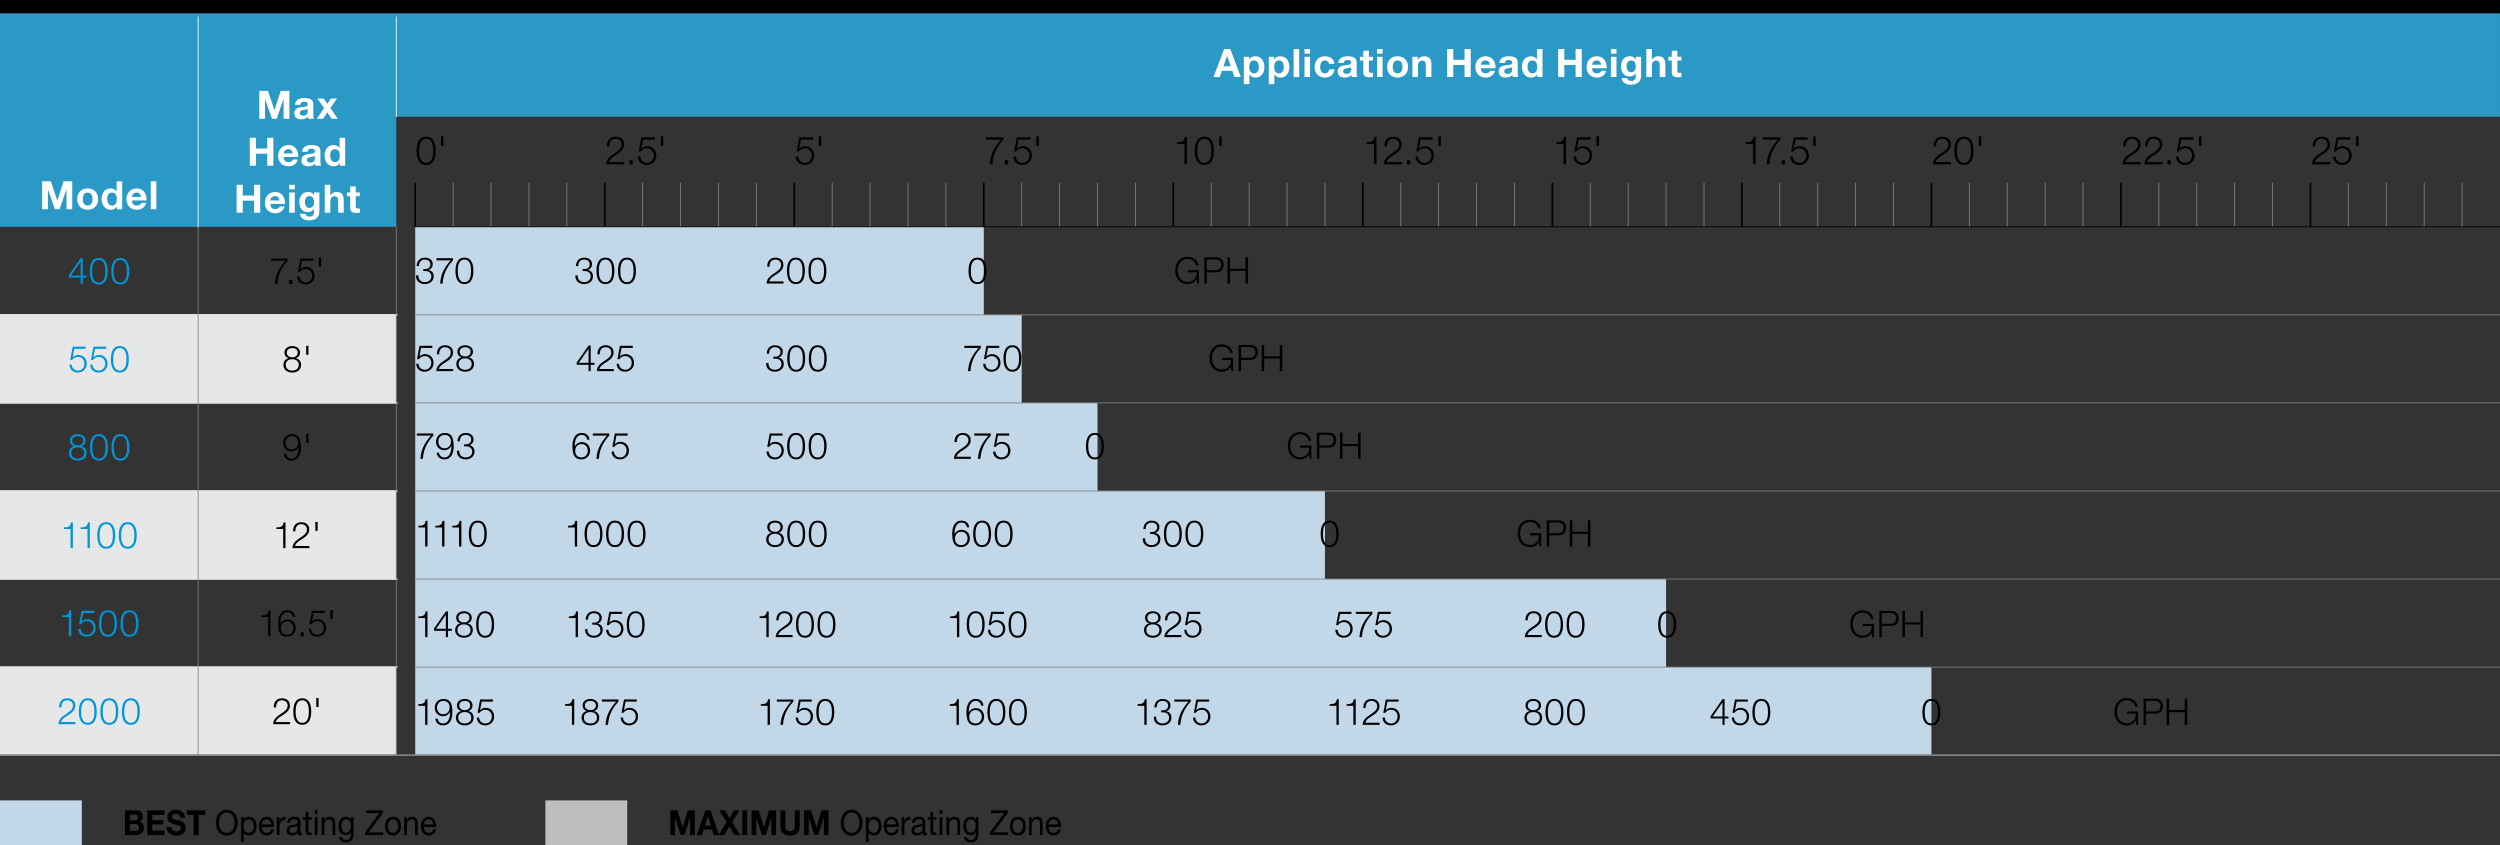 <?xml version="1.0" encoding="UTF-8"?>
<!DOCTYPE svg PUBLIC "-//W3C//DTD SVG 1.1//EN" "http://www.w3.org/Graphics/SVG/1.1/DTD/svg11.dtd">
<!-- Creator: CorelDRAW X7 -->
<svg xmlns="http://www.w3.org/2000/svg" xml:space="preserve" width="1000px" height="338px" version="1.1" style="shape-rendering:geometricPrecision; text-rendering:geometricPrecision; image-rendering:optimizeQuality; fill-rule:evenodd; clip-rule:evenodd"
viewBox="0 0 1022066 345457"
 xmlns:xlink="http://www.w3.org/1999/xlink">
 <rect x="0" y="0" width="1022066" height="345457" fill="#333333" stroke="none"/>
 <defs>
  <style type="text/css">
   <![CDATA[
    .str4 {stroke:black;stroke-width:5450.98}
    .str2 {stroke:black;stroke-width:340.71}
    .str3 {stroke:#808285;stroke-width:340.71}
    .str5 {stroke:white;stroke-width:340.71}
    .str1 {stroke:black;stroke-width:681.42}
    .str6 {stroke:#808285;stroke-width:681.42}
    .str0 {stroke:#E6E7E8;stroke-width:681.42}
    .fil5 {fill:none;fill-rule:nonzero}
    .fil1 {fill:black;fill-rule:nonzero}
    .fil8 {fill:black;fill-rule:nonzero}
    .fil7 {fill:#0095D5;fill-rule:nonzero}
    .fil3 {fill:#2B99C6;fill-rule:nonzero}
    .fil2 {fill:#BCBEC0;fill-rule:nonzero}
    .fil0 {fill:#C2D8E9;fill-rule:nonzero}
    .fil4 {fill:#E6E7E8;fill-rule:nonzero}
    .fil6 {fill:white;fill-rule:nonzero}
   ]]>
  </style>
 </defs>
 <g id="Layer_x0020_1">
  <polygon class="fil0" points="169756,308725 169756,92725 402204,92725 402204,128725 417699,128725 417699,164725 448692,164725 448692,200725 541671,200725 541671,236725 681139,236725 681139,272725 789615,272725 789615,308725 "/>
  <polygon class="fil0" points="0,345457 33452,345457 33452,327225 0,327225 "/>
  <path class="fil1" d="M53120 336894l2225 0c872,0 1470,411 1470,1446 0,1049 -702,1333 -1509,1333l-2186 0 0 -2779zm-2042 4509l4501 0c1678,0 3279,-879 3279,-2936 0,-1262 -573,-2212 -1705,-2566 807,-425 1262,-1120 1262,-2113 0,-1886 -1197,-2510 -2966,-2510l-4371 0 0 10125zm2042 -8395l1913 0c728,0 1405,198 1405,1163 0,851 -534,1205 -1249,1205l-2069 0 0 -2368zm7116 8395l7052 0 0 -1872 -5009 0 0 -2482 4501 0 0 -1730 -4501 0 0 -2169 4904 0 0 -1872 -6947 0 0 10125zm7845 -3361c-26,2496 1899,3602 3954,3602 2525,0 3865,-1390 3865,-3248 0,-2297 -2082,-2764 -2758,-2949 -2329,-652 -2771,-751 -2771,-1532 0,-851 754,-1148 1405,-1148 975,0 1769,312 1834,1531l1977 0c0,-2340 -1782,-3261 -3720,-3261 -1679,0 -3474,992 -3474,3063 0,1900 1392,2482 2771,2879 1367,396 2759,581 2759,1673 0,1035 -1094,1262 -1809,1262 -1093,0 -2056,-525 -2056,-1872l-1977 0zm11084 3361l2042 0 0 -8253 2785 0 0 -1872 -7611 0 0 1872 2784 0 0 8253zm9106 -5063c0,2752 1497,5304 4450,5304 2953,0 4449,-2552 4449,-5304 0,-2751 -1496,-5303 -4449,-5303 -2953,0 -4450,2552 -4450,5303zm1237 0c0,-2042 949,-4168 3213,-4168 2263,0 3214,2126 3214,4168 0,2042 -951,4169 -3214,4169 -2264,0 -3213,-2127 -3213,-4169zm14232 1334c0,1432 -507,2835 -2016,2835 -1522,0 -2121,-1332 -2121,-2779 0,-1376 573,-2765 2056,-2765 1431,0 2081,1333 2081,2709zm-5203 6537l1105 0 0 -3787 26 0c494,866 1483,1149 2173,1149 2056,0 3070,-1744 3070,-3814 0,-2071 -1028,-3858 -3096,-3858 -924,0 -1783,355 -2147,1163l-26 0 0 -993 -1105 0 0 10140zm12320 -5134c-196,951 -833,1432 -1744,1432 -1470,0 -2133,-1134 -2094,-2410l5034 0c66,-1773 -663,-4198 -3043,-4198 -1835,0 -3162,1617 -3162,3815 65,2241 1080,3857 3226,3857 1509,0 2576,-879 2876,-2496l-1093 0zm-3838 -2042c78,-1120 767,-2070 1925,-2070 1093,0 1886,922 1938,2070l-3863 0zm6140 4368l1106 0 0 -3262c0,-1857 651,-2964 2433,-2964l0 -1276c-1197,-42 -1939,539 -2472,1716l-25 0 0 -1546 -1042 0 0 7332zm8534 -2552c0,666 -598,1658 -2055,1658 -676,0 -1301,-283 -1301,-1077 0,-894 625,-1177 1353,-1319 741,-142 1574,-156 2003,-496l0 1234zm1796 1588c-143,56 -247,70 -338,70 -352,0 -352,-255 -352,-822l0 -3772c0,-1716 -1313,-2014 -2523,-2014 -1496,0 -2785,639 -2850,2453l1106 0c53,-1077 742,-1389 1678,-1389 703,0 1497,170 1497,1219 0,908 -1041,823 -2264,1078 -1145,241 -2277,596 -2277,2255 0,1461 1002,2056 2225,2056 937,0 1756,-354 2368,-1134 0,794 364,1134 936,1134 351,0 599,-71 794,-198l0 -936zm2563 -8566l-1106 0 0 2198 -1145 0 0 1064 1145 0 0 4666c0,1347 455,1602 1600,1602l846 0 0 -1064 -508 0c-689,0 -832,-99 -832,-652l0 -4552 1340 0 0 -1064 -1340 0 0 -2198zm2628 9530l1105 0 0 -7332 -1105 0 0 7332zm1105 -10125l-1105 0 0 1475 1105 0 0 -1475zm1718 10125l1106 0 0 -4141c0,-1319 650,-2297 1990,-2297 846,0 1366,582 1366,1474l0 4964 1105 0 0 -4821c0,-1575 -546,-2681 -2315,-2681 -963,0 -1717,426 -2185,1333l-27 0 0 -1163 -1040 0 0 7332zm9939 -979c-1457,0 -1900,-1474 -1900,-2793 0,-1404 573,-2666 1991,-2666 1392,0 1913,1333 1913,2624 0,1375 -547,2835 -2004,2835zm3096 -6353l-1040 0 0 1050 -13 0c-404,-808 -1159,-1220 -2004,-1220 -2329,0 -3110,2142 -3110,3872 0,1999 1002,3715 3006,3715 846,0 1730,-439 2094,-1333l27 0 0 482c0,1645 -573,2780 -2017,2780 -729,0 -1691,-312 -1743,-1191l-1106 0c65,1602 1522,2155 2784,2155 2121,0 3122,-1219 3122,-3602l0 -6708zm4736 7332l7389 0 0 -1135 -5919 0 5763 -7855 0 -1135 -6791 0 0 1135 5334 0 -5776 7855 0 1135zm8130 -3658c0,2141 1132,3828 3266,3828 2134,0 3265,-1687 3265,-3828 0,-2156 -1131,-3844 -3265,-3844 -2134,0 -3266,1688 -3266,3844zm1172 0c0,-1787 936,-2780 2094,-2780 1158,0 2094,993 2094,2780 0,1772 -936,2764 -2094,2764 -1158,0 -2094,-992 -2094,-2764zm6660 3658l1106 0 0 -4141c0,-1319 651,-2297 1990,-2297 846,0 1366,582 1366,1474l0 4964 1106 0 0 -4821c0,-1575 -546,-2681 -2316,-2681 -962,0 -1717,426 -2185,1333l-26 0 0 -1163 -1041 0 0 7332zm11878 -2326c-195,951 -833,1432 -1743,1432 -1471,0 -2134,-1134 -2095,-2410l5035 0c65,-1773 -664,-4198 -3045,-4198 -1834,0 -3161,1617 -3161,3815 66,2241 1080,3857 3227,3857 1508,0 2575,-879 2875,-2496l-1093 0zm-3838 -2042c78,-1120 767,-2070 1925,-2070 1093,0 1886,922 1939,2070l-3864 0z"/>
  <polygon class="fil2" points="222970,345457 256422,345457 256422,327225 222970,327225 "/>
  <path class="fil1" d="M274048 341403l1912 0 0 -7105 26 0 2276 7105 1574 0 2277 -7176 26 0 0 7176 1913 0 0 -10125 -2875 0 -2056 6963 -26 0 -2173 -6963 -2874 0 0 10125zm10810 0l2069 0 729 -2255 3473 0 702 2255 2121 0 -3473 -10125 -2096 0 -3525 10125zm4540 -7629l26 0 1172 3715 -2408 0 1210 -3715zm4385 7629l2303 0 2068 -3503 2029 3503 2434 0 -3240 -5290 2979 -4835 -2238 0 -1886 3233 -1821 -3233 -2368 0 2992 4821 -3252 5304zm9653 0l2043 0 0 -10125 -2043 0 0 10125zm3838 0l1912 0 0 -7105 26 0 2277 7105 1575 0 2276 -7176 26 0 0 7176 1913 0 0 -10125 -2876 0 -2055 6963 -26 0 -2173 -6963 -2875 0 0 10125zm19684 -10125l-2043 0 0 6296c0,1503 -468,2198 -1925,2198 -1653,0 -1912,-1091 -1912,-2198l0 -6296 -2043 0 0 6296c0,2751 1457,4070 3955,4070 2484,0 3968,-1333 3968,-4070l0 -6296zm1756 10125l1912 0 0 -7105 27 0 2276 7105 1575 0 2276 -7176 26 0 0 7176 1913 0 0 -10125 -2876 0 -2056 6963 -25 0 -2173 -6963 -2875 0 0 10125zm15013 -5063c0,2752 1497,5304 4450,5304 2953,0 4449,-2552 4449,-5304 0,-2751 -1496,-5303 -4449,-5303 -2953,0 -4450,2552 -4450,5303zm1236 0c0,-2042 950,-4168 3214,-4168 2264,0 3213,2126 3213,4168 0,2042 -949,4169 -3213,4169 -2264,0 -3214,-2127 -3214,-4169zm14233 1334c0,1432 -507,2835 -2016,2835 -1523,0 -2121,-1332 -2121,-2779 0,-1376 573,-2765 2056,-2765 1430,0 2081,1333 2081,2709zm-5203 6537l1105 0 0 -3787 26 0c494,866 1483,1149 2172,1149 2056,0 3071,-1744 3071,-3814 0,-2071 -1028,-3858 -3097,-3858 -923,0 -1782,355 -2146,1163l-26 0 0 -993 -1105 0 0 10140zm12319 -5134c-195,951 -832,1432 -1743,1432 -1470,0 -2133,-1134 -2094,-2410l5035 0c64,-1773 -664,-4198 -3045,-4198 -1834,0 -3161,1617 -3161,3815 65,2241 1080,3857 3227,3857 1508,0 2575,-879 2874,-2496l-1093 0zm-3837 -2042c77,-1120 767,-2070 1925,-2070 1093,0 1886,922 1938,2070l-3863 0zm6140 4368l1106 0 0 -3262c0,-1857 651,-2964 2432,-2964l0 -1276c-1196,-42 -1938,539 -2471,1716l-26 0 0 -1546 -1041 0 0 7332zm8534 -2552c0,666 -599,1658 -2056,1658 -676,0 -1300,-283 -1300,-1077 0,-894 624,-1177 1353,-1319 741,-142 1574,-156 2003,-496l0 1234zm1796 1588c-143,56 -248,70 -339,70 -351,0 -351,-255 -351,-822l0 -3772c0,-1716 -1314,-2014 -2524,-2014 -1496,0 -2784,639 -2849,2453l1106 0c52,-1077 741,-1389 1678,-1389 703,0 1496,170 1496,1219 0,908 -1041,823 -2264,1078 -1144,241 -2277,596 -2277,2255 0,1461 1003,2056 2226,2056 936,0 1756,-354 2368,-1134 0,794 363,1134 936,1134 351,0 599,-71 794,-198l0 -936zm2562 -8566l-1105 0 0 2198 -1146 0 0 1064 1146 0 0 4666c0,1347 455,1602 1600,1602l845 0 0 -1064 -507 0c-689,0 -833,-99 -833,-652l0 -4552 1340 0 0 -1064 -1340 0 0 -2198zm2628 9530l1106 0 0 -7332 -1106 0 0 7332zm1106 -10125l-1106 0 0 1475 1106 0 0 -1475zm1718 10125l1105 0 0 -4141c0,-1319 651,-2297 1991,-2297 845,0 1365,582 1365,1474l0 4964 1106 0 0 -4821c0,-1575 -546,-2681 -2315,-2681 -963,0 -1718,426 -2186,1333l-26 0 0 -1163 -1040 0 0 7332zm9939 -979c-1457,0 -1900,-1474 -1900,-2793 0,-1404 572,-2666 1991,-2666 1392,0 1912,1333 1912,2624 0,1375 -547,2835 -2003,2835zm3096 -6353l-1041 0 0 1050 -13 0c-403,-808 -1158,-1220 -2003,-1220 -2329,0 -3110,2142 -3110,3872 0,1999 1002,3715 3005,3715 846,0 1731,-439 2095,-1333l26 0 0 482c0,1645 -572,2780 -2016,2780 -729,0 -1691,-312 -1744,-1191l-1105 0c64,1602 1521,2155 2784,2155 2121,0 3122,-1219 3122,-3602l0 -6708zm4735 7332l7390 0 0 -1135 -5919 0 5763 -7855 0 -1135 -6791 0 0 1135 5334 0 -5777 7855 0 1135zm8131 -3658c0,2141 1132,3828 3266,3828 2133,0 3265,-1687 3265,-3828 0,-2156 -1132,-3844 -3265,-3844 -2134,0 -3266,1688 -3266,3844zm1171 0c0,-1787 937,-2780 2095,-2780 1158,0 2094,993 2094,2780 0,1772 -936,2764 -2094,2764 -1158,0 -2095,-992 -2095,-2764zm6661 3658l1106 0 0 -4141c0,-1319 651,-2297 1990,-2297 846,0 1366,582 1366,1474l0 4964 1106 0 0 -4821c0,-1575 -546,-2681 -2316,-2681 -963,0 -1717,426 -2186,1333l-26 0 0 -1163 -1040 0 0 7332zm11877 -2326c-195,951 -832,1432 -1742,1432 -1471,0 -2134,-1134 -2095,-2410l5035 0c64,-1773 -664,-4198 -3045,-4198 -1834,0 -3162,1617 -3162,3815 66,2241 1081,3857 3228,3857 1508,0 2575,-879 2874,-2496l-1093 0zm-3837 -2042c78,-1120 767,-2070 1925,-2070 1093,0 1886,922 1938,2070l-3863 0z"/>
  <path class="fil3" d="M0 2726l81000 0 0 89999 -81000 0 0 -89999zm81000 0l81000 0 0 89999 -81000 0 0 -89999zm81000 0l860061 0 0 45000 -860061 0 0 -45000z"/>
  <polygon class="fil4" points="0,272725 162000,272725 162000,308725 0,308725 "/>
  <polygon class="fil4" points="162000,200725 162000,236725 0,236725 0,200725 "/>
  <polygon class="fil4" points="0,128726 162000,128726 162000,164725 0,164725 "/>
  <line class="fil5 str0" x1="1" y1="128726" x2="162529" y2= "128726" />
  <line class="fil5 str0" x1="1" y1="164725" x2="162529" y2= "164725" />
  <line class="fil5 str0" x1="1" y1="200725" x2="162529" y2= "200725" />
  <line class="fil5 str0" x1="1" y1="236725" x2="162529" y2= "236725" />
  <line class="fil5 str0" x1="1" y1="272725" x2="162529" y2= "272725" />
  <line class="fil5 str1" x1="169756" y1="92475" x2="169756" y2= "74726" />
  <line class="fil5 str1" x1="247240" y1="92475" x2="247240" y2= "74726" />
  <line class="fil5 str1" x1="324721" y1="92475" x2="324721" y2= "74726" />
  <line class="fil5 str1" x1="402203" y1="92475" x2="402203" y2= "74726" />
  <line class="fil5 str1" x1="479686" y1="92475" x2="479686" y2= "74726" />
  <line class="fil5 str1" x1="557167" y1="92475" x2="557167" y2= "74726" />
  <line class="fil5 str1" x1="634649" y1="92475" x2="634649" y2= "74726" />
  <line class="fil5 str1" x1="712133" y1="92475" x2="712133" y2= "74726" />
  <line class="fil5 str1" x1="789615" y1="92475" x2="789615" y2= "74726" />
  <line class="fil5 str1" x1="867097" y1="92475" x2="867097" y2= "74726" />
  <line class="fil5 str1" x1="944579" y1="92475" x2="944579" y2= "74726" />
  <line class="fil5 str2" x1="169273" y1="92725" x2="1022066" y2= "92725" />
  <line class="fil5 str3" x1="169751" y1="128726" x2="1022066" y2= "128726" />
  <line class="fil5 str4" x1="2" y1="2726" x2="1022062" y2= "2726" />
  <line class="fil5 str3" x1="185252" y1="92475" x2="185252" y2= "74726" />
  <line class="fil5 str3" x1="200750" y1="92475" x2="200750" y2= "74726" />
  <line class="fil5 str3" x1="216246" y1="92475" x2="216246" y2= "74726" />
  <line class="fil5 str3" x1="231742" y1="92475" x2="231742" y2= "74726" />
  <line class="fil5 str3" x1="262735" y1="92475" x2="262735" y2= "74726" />
  <line class="fil5 str3" x1="278232" y1="92475" x2="278232" y2= "74726" />
  <line class="fil5 str3" x1="293727" y1="92475" x2="293727" y2= "74726" />
  <line class="fil5 str3" x1="309224" y1="92475" x2="309224" y2= "74726" />
  <line class="fil5 str3" x1="340218" y1="92475" x2="340218" y2= "74726" />
  <line class="fil5 str3" x1="355713" y1="92475" x2="355713" y2= "74726" />
  <line class="fil5 str3" x1="371210" y1="92475" x2="371210" y2= "74726" />
  <line class="fil5 str3" x1="386708" y1="92475" x2="386708" y2= "74726" />
  <line class="fil5 str3" x1="417699" y1="92475" x2="417699" y2= "74726" />
  <line class="fil5 str3" x1="433195" y1="92475" x2="433195" y2= "74726" />
  <line class="fil5 str3" x1="448693" y1="92475" x2="448693" y2= "74726" />
  <line class="fil5 str3" x1="464189" y1="92475" x2="464189" y2= "74726" />
  <line class="fil5 str3" x1="495181" y1="92475" x2="495181" y2= "74726" />
  <line class="fil5 str3" x1="510679" y1="92475" x2="510679" y2= "74726" />
  <line class="fil5 str3" x1="526175" y1="92475" x2="526175" y2= "74726" />
  <line class="fil5 str3" x1="541671" y1="92475" x2="541671" y2= "74726" />
  <line class="fil5 str3" x1="572664" y1="92475" x2="572664" y2= "74726" />
  <line class="fil5 str3" x1="588161" y1="92475" x2="588161" y2= "74726" />
  <line class="fil5 str3" x1="603657" y1="92475" x2="603657" y2= "74726" />
  <line class="fil5 str3" x1="619153" y1="92475" x2="619153" y2= "74726" />
  <line class="fil5 str3" x1="650147" y1="92475" x2="650147" y2= "74726" />
  <line class="fil5 str3" x1="665643" y1="92475" x2="665643" y2= "74726" />
  <line class="fil5 str3" x1="681139" y1="92475" x2="681139" y2= "74726" />
  <line class="fil5 str3" x1="696635" y1="92475" x2="696635" y2= "74726" />
  <line class="fil5 str3" x1="727629" y1="92475" x2="727629" y2= "74726" />
  <line class="fil5 str3" x1="743125" y1="92475" x2="743125" y2= "74726" />
  <line class="fil5 str3" x1="758621" y1="92475" x2="758621" y2= "74726" />
  <line class="fil5 str3" x1="774119" y1="92475" x2="774119" y2= "74726" />
  <line class="fil5 str3" x1="805111" y1="92475" x2="805111" y2= "74726" />
  <line class="fil5 str3" x1="820607" y1="92475" x2="820607" y2= "74726" />
  <line class="fil5 str3" x1="836105" y1="92475" x2="836105" y2= "74726" />
  <line class="fil5 str3" x1="851601" y1="92475" x2="851601" y2= "74726" />
  <line class="fil5 str3" x1="882593" y1="92475" x2="882593" y2= "74726" />
  <line class="fil5 str3" x1="898089" y1="92475" x2="898089" y2= "74726" />
  <line class="fil5 str3" x1="913587" y1="92475" x2="913587" y2= "74726" />
  <line class="fil5 str3" x1="929083" y1="92475" x2="929083" y2= "74726" />
  <line class="fil5 str3" x1="960075" y1="92475" x2="960075" y2= "74726" />
  <line class="fil5 str3" x1="975573" y1="92475" x2="975573" y2= "74726" />
  <line class="fil5 str3" x1="991069" y1="92475" x2="991069" y2= "74726" />
  <line class="fil5 str3" x1="1006565" y1="92475" x2="1006565" y2= "74726" />
  <line class="fil5 str5" x1="81001" y1="93050" x2="81001" y2= "6725" />
  <line class="fil5 str5" x1="162000" y1="47726" x2="162000" y2= "6725" />
  <line class="fil5 str3" x1="81001" y1="309183" x2="81001" y2= "92726" />
  <line class="fil5 str3" x1="162000" y1="309183" x2="162000" y2= "92726" />
  <line class="fil5 str6" x1="2" y1="308725" x2="1022062" y2= "308725" />
  <line class="fil5 str3" x1="169751" y1="164725" x2="1022066" y2= "164725" />
  <line class="fil5 str3" x1="169751" y1="200725" x2="1022066" y2= "200725" />
  <line class="fil5 str3" x1="169751" y1="236725" x2="1022066" y2= "236725" />
  <line class="fil5 str3" x1="169751" y1="272725" x2="1022066" y2= "272725" />
  <path class="fil6" d="M17233 85526l2352 0 0 -8016 31 0 2800 8016 1936 0 2801 -8096 31 0 0 8096 2352 0 0 -11425 -3535 0 -2528 7856 -33 0 -2672 -7856 -3535 0 0 11425zm14319 -4128c0,2623 1680,4351 4272,4351 2608,0 4288,-1728 4288,-4351 0,-2641 -1680,-4369 -4288,-4369 -2592,0 -4272,1728 -4272,4369zm2272 0c0,-1329 464,-2656 2000,-2656 1552,0 2016,1327 2016,2656 0,1312 -464,2639 -2016,2639 -1536,0 -2000,-1327 -2000,-2639zm13968 4128l2160 0 0 -11425 -2272 0 0 4160 -32 0c-512,-815 -1472,-1232 -2448,-1232 -2432,0 -3664,2065 -3664,4289 0,2287 1216,4431 3712,4431 1056,0 1984,-383 2512,-1280l32 0 0 1057zm-32 -4161c0,1360 -448,2672 -1952,2672 -1408,0 -2000,-1360 -2000,-2655 0,-1360 512,-2640 2000,-2640 1472,0 1952,1280 1952,2623zm12161 576c159,-2544 -1201,-4912 -4017,-4912 -2512,0 -4224,1888 -4224,4369 0,2559 1616,4351 4224,4351 1872,0 3232,-831 3872,-2784l-2000 0c-144,513 -880,1072 -1792,1072 -1263,0 -1968,-656 -2032,-2096l5969 0zm-5969 -1440c32,-640 448,-1759 1888,-1759 1104,0 1600,608 1808,1759l-3696 0zm7680 5025l2272 0 0 -11425 -2272 0 0 11425z"/>
  <path class="fil6" d="M106000 48565l2352 0 0 -8015 32 0 2800 8015 1936 0 2800 -8095 32 0 0 8095 2352 0 0 -11424 -3536 0 -2528 7856 -32 0 -2672 -7856 -3536 0 0 11424zm19807 -3200c0,496 -63,1904 -1839,1904 -736,0 -1392,-208 -1392,-1056 0,-832 640,-1072 1343,-1216 704,-128 1504,-144 1888,-480l0 848zm-2976 -2527c80,-897 641,-1249 1504,-1249 800,0 1472,144 1472,1120 0,929 -1296,880 -2688,1088 -1407,192 -2815,640 -2815,2513 0,1695 1247,2479 2815,2479 1008,0 2065,-272 2785,-1024 15,272 80,544 160,800l2303 0c-208,-336 -288,-1088 -288,-1840l0 -4303c0,-1985 -1984,-2353 -3631,-2353 -1856,0 -3761,640 -3888,2769l2271 0zm6685 5727l2544 0 1728 -2619 1728 2619 2592 0 -3056 -4416 2720 -3856 -2512 0 -1440 2152 -1456 -2152 -2592 0 2720 3904 -2976 4368zm-27404 19200l2512 0 0 -4928 4624 0 0 4928 2512 0 0 -11424 -2512 0 0 4384 -4624 0 0 -4384 -2512 0 0 11424zm19832 -3584c160,-2544 -1200,-4912 -4016,-4912 -2512,0 -4224,1888 -4224,4368 0,2560 1616,4352 4224,4352 1872,0 3232,-831 3872,-2784l-2000 0c-144,513 -880,1072 -1792,1072 -1264,0 -1968,-656 -2032,-2096l5968 0zm-5968 -1440c32,-640 448,-1760 1888,-1760 1104,0 1600,608 1808,1760l-3696 0zm12751 1825c0,495 -63,1903 -1839,1903 -736,0 -1392,-208 -1392,-1056 0,-831 640,-1072 1344,-1216 703,-128 1503,-144 1887,-480l0 849zm-2976 -2528c80,-897 641,-1249 1505,-1249 800,0 1471,144 1471,1121 0,927 -1296,880 -2687,1087 -1408,193 -2816,640 -2816,2512 0,1696 1247,2480 2816,2480 1007,0 2064,-272 2784,-1024 15,272 80,544 160,800l2304 0c-208,-336 -288,-1088 -288,-1840l0 -4304c0,-1984 -1985,-2352 -3632,-2352 -1856,0 -3760,640 -3888,2769l2271 0zm13200 5727l2160 0 0 -11424 -2272 0 0 4160 -32 0c-511,-816 -1472,-1232 -2448,-1232 -2432,0 -3664,2065 -3664,4289 0,2287 1216,4431 3713,4431 1055,0 1983,-384 2511,-1280l32 0 0 1056zm-32 -4160c0,1360 -448,2672 -1952,2672 -1408,0 -1999,-1360 -1999,-2655 0,-1360 511,-2641 1999,-2641 1472,0 1952,1281 1952,2624zm-42183 23360l2512 0 0 -4927 4624 0 0 4927 2512 0 0 -11424 -2512 0 0 4385 -4624 0 0 -4385 -2512 0 0 11424zm19776 -3584c160,-2543 -1200,-4911 -4016,-4911 -2512,0 -4224,1887 -4224,4368 0,2559 1616,4351 4224,4351 1872,0 3232,-831 3872,-2784l-2000 0c-144,513 -880,1072 -1792,1072 -1263,0 -1968,-656 -2032,-2096l5968 0zm-5968 -1440c32,-640 448,-1759 1888,-1759 1104,0 1600,607 1808,1759l-3696 0zm7696 5024l2271 0 0 -8271 -2271 0 0 8271zm2271 -11424l-2271 0 0 1872 2271 0 0 -1872zm10064 3153l-2160 0 0 1104 -32 0c-544,-961 -1376,-1328 -2464,-1328 -2320,0 -3552,1952 -3552,4095 0,2272 1056,4161 3536,4161 992,0 1984,-417 2480,-1280l32 0 0 1087c17,1184 -559,2048 -1824,2048 -800,0 -1488,-288 -1696,-1135l-2256 0c112,1888 2016,2656 3648,2656 3808,0 4288,-2304 4288,-3664l0 -7744zm-4096 6319c-1392,0 -1840,-1295 -1840,-2479 0,-1233 560,-2352 1840,-2352 1472,0 1936,1200 1936,2543 0,1185 -640,2288 -1936,2288zm6288 1952l2272 0 0 -4335c0,-1680 529,-2368 1760,-2368 1057,0 1456,671 1456,2031l0 4672 2273 0 0 -5088c0,-2047 -609,-3407 -3025,-3407 -848,0 -1840,447 -2416,1376l-48 0 0 -4305 -2272 0 0 11424zm12688 -10751l-2272 0 0 2480 -1376 0 0 1519 1376 0 0 4880c0,1649 1216,1968 2609,1968 447,0 943,-16 1327,-79l0 -1776c-240,47 -464,63 -704,63 -768,0 -960,-191 -960,-959l0 -4097 1664 0 0 -1519 -1664 0 0 -2480z"/>
  <path class="fil6" d="M496095 31493l2545 0 895 -2543 4272 0 864 2543 2609 0 -4273 -11424 -2575 0 -4337 11424zm5585 -8607l31 0 1440 4192 -2960 0 1489 -4192zm6829 11519l2272 0 0 -3936 32 0c544,816 1488,1248 2480,1248 2416,0 3632,-2064 3632,-4272 0,-2352 -1167,-4448 -3759,-4448 -1025,0 -1921,400 -2465,1280l-32 0 0 -1056 -2160 0 0 11184zm4176 -4400c-1471,0 -1984,-1279 -1984,-2624 0,-1344 480,-2672 1969,-2672 1455,0 1983,1360 1983,2672 0,1345 -480,2624 -1968,2624zm6025 4400l2273 0 0 -3936 32 0c544,816 1488,1248 2479,1248 2417,0 3633,-2064 3633,-4272 0,-2352 -1168,-4448 -3760,-4448 -1025,0 -1920,400 -2465,1280l-31 0 0 -1056 -2161 0 0 11184zm4177 -4400c-1472,0 -1985,-1279 -1985,-2624 0,-1344 480,-2672 1969,-2672 1456,0 1983,1360 1983,2672 0,1345 -479,2624 -1967,2624zm5984 1488l2271 0 0 -11424 -2271 0 0 11424zm4447 0l2272 0 0 -8272 -2272 0 0 8272zm2272 -11424l-2272 0 0 1872 2272 0 0 -1872zm9967 6064c-144,-2112 -1936,-3136 -3888,-3136 -2687,0 -4224,1905 -4224,4480 0,2480 1681,4240 4177,4240 2176,0 3696,-1200 3984,-3392l-2192 0c-145,1008 -752,1680 -1808,1680 -1425,0 -1889,-1424 -1889,-2608 0,-1216 481,-2688 1937,-2688 944,0 1535,497 1680,1424l2223 0zm6800 2161c0,495 -64,1903 -1840,1903 -736,0 -1392,-208 -1392,-1056 0,-832 640,-1072 1344,-1216 704,-127 1504,-144 1888,-480l0 849zm-2976 -2528c80,-897 640,-1249 1504,-1249 800,0 1472,144 1472,1120 0,928 -1296,880 -2688,1088 -1408,193 -2816,640 -2816,2512 0,1696 1248,2480 2816,2480 1008,0 2064,-272 2784,-1024 16,273 80,544 160,800l2304 0c-208,-336 -288,-1088 -288,-1840l0 -4304c0,-1984 -1984,-2352 -3632,-2352 -1856,0 -3760,640 -3888,2769l2272 0zm10241 -5024l-2272 0 0 2479 -1376 0 0 1520 1376 0 0 4880c0,1648 1216,1968 2608,1968 448,0 944,-16 1328,-80l0 -1776c-240,48 -464,64 -704,64 -768,0 -960,-192 -960,-960l0 -4096 1664 0 0 -1520 -1664 0 0 -2479zm3336 10751l2271 0 0 -8272 -2271 0 0 8272zm2271 -11424l-2271 0 0 1872 2271 0 0 -1872zm1856 7296c0,2624 1680,4352 4272,4352 2608,0 4288,-1728 4288,-4352 0,-2640 -1680,-4368 -4288,-4368 -2592,0 -4272,1728 -4272,4368zm2272 0c0,-1328 464,-2656 2000,-2656 1552,0 2016,1328 2016,2656 0,1312 -464,2640 -2016,2640 -1536,0 -2000,-1328 -2000,-2640zm8080 4128l2272 0 0 -4335c0,-1680 528,-2369 1760,-2369 1056,0 1456,672 1456,2032l0 4672 2272 0 0 -5088c0,-2048 -608,-3408 -3024,-3408 -960,0 -1952,448 -2528,1376l-48 0 0 -1152 -2160 0 0 8272zm14176 0l2512 0 0 -4928 4624 0 0 4928 2512 0 0 -11424 -2512 0 0 4384 -4624 0 0 -4384 -2512 0 0 11424zm19776 -3584c160,-2543 -1200,-4912 -4016,-4912 -2512,0 -4224,1888 -4224,4368 0,2560 1616,4352 4224,4352 1872,0 3232,-831 3872,-2784l-2000 0c-144,513 -880,1072 -1792,1072 -1263,0 -1968,-656 -2032,-2096l5968 0zm-5968 -1440c32,-640 448,-1760 1888,-1760 1104,0 1600,608 1808,1760l-3696 0zm12783 1825c0,495 -63,1903 -1839,1903 -736,0 -1392,-208 -1392,-1056 0,-832 640,-1072 1344,-1216 703,-127 1503,-144 1887,-480l0 849zm-2976 -2528c80,-897 641,-1249 1505,-1249 800,0 1471,144 1471,1120 0,928 -1296,880 -2687,1088 -1408,193 -2816,640 -2816,2512 0,1696 1247,2480 2816,2480 1007,0 2064,-272 2784,-1024 15,273 80,544 160,800l2303 0c-207,-336 -287,-1088 -287,-1840l0 -4304c0,-1984 -1985,-2352 -3632,-2352 -1856,0 -3760,640 -3888,2769l2271 0zm13232 5727l2160 0 0 -11424 -2272 0 0 4160 -32 0c-512,-815 -1472,-1232 -2448,-1232 -2432,0 -3664,2065 -3664,4288 0,2288 1216,4432 3712,4432 1056,0 1984,-384 2512,-1280l32 0 0 1056zm-32 -4160c0,1360 -448,2672 -1952,2672 -1408,0 -2000,-1360 -2000,-2655 0,-1361 512,-2641 2000,-2641 1472,0 1952,1280 1952,2624zm8592 4160l2512 0 0 -4928 4624 0 0 4928 2512 0 0 -11424 -2512 0 0 4384 -4624 0 0 -4384 -2512 0 0 11424zm19832 -3584c160,-2543 -1200,-4912 -4016,-4912 -2512,0 -4224,1888 -4224,4368 0,2560 1616,4352 4224,4352 1872,0 3232,-831 3873,-2784l-2001 0c-144,513 -880,1072 -1792,1072 -1264,0 -1967,-656 -2032,-2096l5968 0zm-5968 -1440c32,-640 448,-1760 1888,-1760 1104,0 1600,608 1808,1760l-3696 0zm7696 5024l2272 0 0 -8272 -2272 0 0 8272zm2272 -11424l-2272 0 0 1872 2272 0 0 -1872zm10063 3152l-2160 0 0 1105 -32 0c-544,-961 -1376,-1329 -2464,-1329 -2319,0 -3552,1952 -3552,4096 0,2272 1056,4160 3536,4160 992,0 1984,-416 2480,-1280l32 0 0 1088c16,1184 -560,2048 -1824,2048 -800,0 -1488,-288 -1695,-1136l-2257 0c112,1888 2016,2657 3648,2657 3808,0 4288,-2305 4288,-3664l0 -7745zm-4096 6320c-1392,0 -1840,-1296 -1840,-2479 0,-1233 561,-2353 1840,-2353 1472,0 1936,1200 1936,2544 0,1185 -640,2288 -1936,2288zm6240 1952l2272 0 0 -4335c0,-1680 528,-2369 1760,-2369 1056,0 1456,672 1456,2032l0 4672 2272 0 0 -5088c0,-2048 -608,-3408 -3024,-3408 -848,0 -1840,448 -2416,1376l-48 0 0 -4304 -2272 0 0 11424zm12688 -10751l-2272 0 0 2479 -1376 0 0 1520 1376 0 0 4880c0,1648 1216,1968 2608,1968 448,0 944,-16 1328,-80l0 -1776c-240,48 -464,64 -704,64 -768,0 -960,-192 -960,-960l0 -4096 1664 0 0 -1520 -1664 0 0 -2479z"/>
  <path class="fil1" d="M174225 56741c2559,0 2895,2976 2895,4912 0,1952 -336,4928 -2895,4928 -2561,0 -2896,-2976 -2896,-4928 0,-1936 335,-4912 2896,-4912zm0 -848c-3265,0 -3904,3152 -3904,5776 0,2609 639,5760 3904,5760 3263,0 3903,-3151 3903,-5776 0,-2608 -640,-5760 -3903,-5760zm6063 3760l1008 0 0 -3888 -1008 0 0 3888z"/>
  <path class="fil1" d="M255216 66261l-6224 0c272,-1504 2273,-2496 3360,-3232 1456,-944 2816,-2111 2816,-3984 0,-2080 -1520,-3152 -3472,-3152 -2432,0 -3632,1664 -3584,3968l1008 0c-32,-1648 688,-3120 2528,-3120 1360,0 2512,833 2512,2288 0,896 -320,1488 -928,2112 -1904,1905 -5312,2721 -5392,6048l7376 0 0 -928zm3424 928l0 -1696 -1344 0 0 1696 1344 0zm2136 -3199c48,2127 1599,3439 3680,3439 2144,0 3888,-1600 3888,-3792 0,-2256 -1456,-3872 -3760,-3872 -864,0 -1808,384 -2368,1040l-32 -31 720 -3713 4895 0 0 -927 -5599 0 -1088 5807 864 0c544,-848 1504,-1327 2495,-1327 1665,0 2865,1263 2865,2911 0,1633 -1072,3056 -2800,3056 -1536,0 -2704,-1040 -2752,-2591l-1008 0zm9391 -4337l1009 0 0 -3888 -1009 0 0 3888z"/>
  <path class="fil1" d="M325328 63990c48,2127 1600,3439 3680,3439 2144,0 3888,-1600 3888,-3792 0,-2256 -1456,-3872 -3760,-3872 -864,0 -1808,384 -2368,1040l-32 -31 720 -3713 4896 0 0 -927 -5600 0 -1088 5807 864 0c544,-848 1504,-1327 2496,-1327 1664,0 2864,1263 2864,2911 0,1633 -1072,3056 -2800,3056 -1536,0 -2704,-1040 -2752,-2591l-1008 0zm9392 -4337l1008 0 0 -3888 -1008 0 0 3888z"/>
  <path class="fil1" d="M403056 57061l6191 0c-3103,3537 -4335,6336 -4608,10128l1089 0c256,-5215 3136,-8671 4528,-10128l0 -927 -7200 0 0 927zm9103 10128l0 -1696 -1343 0 0 1696 1343 0zm2137 -3199c48,2127 1599,3439 3679,3439 2145,0 3888,-1600 3888,-3792 0,-2256 -1456,-3872 -3759,-3872 -865,0 -1808,384 -2368,1040l-32 -31 720 -3713 4895 0 0 -927 -5600 0 -1087 5807 864 0c543,-848 1504,-1327 2495,-1327 1664,0 2865,1263 2865,2911 0,1633 -1073,3056 -2801,3056 -1536,0 -2703,-1040 -2752,-2591l-1007 0zm9385 -4337l1008 0 0 -3888 -1008 0 0 3888z"/>
  <path class="fil1" d="M481280 58869l2960 0 0 8320 1008 0 0 -11199 -817 0c-303,2063 -1392,2096 -3151,2160l0 719zm11087 -2128c2560,0 2896,2976 2896,4912 0,1952 -336,4928 -2896,4928 -2560,0 -2896,-2976 -2896,-4928 0,-1936 336,-4912 2896,-4912zm0 -848c-3264,0 -3904,3152 -3904,5776 0,2609 640,5760 3904,5760 3264,0 3904,-3151 3904,-5776 0,-2608 -640,-5760 -3904,-5760zm6070 3760l1008 0 0 -3888 -1008 0 0 3888z"/>
  <path class="fil1" d="M558768 58869l2960 0 0 8320 1008 0 0 -11199 -816 0c-304,2063 -1392,2096 -3152,2160l0 719zm14336 7392l-6224 0c272,-1504 2272,-2496 3360,-3232 1456,-944 2816,-2111 2816,-3984 0,-2080 -1520,-3152 -3473,-3152 -2431,0 -3631,1664 -3583,3968l1008 0c-33,-1648 687,-3120 2528,-3120 1360,0 2512,833 2512,2288 0,896 -320,1488 -928,2112 -1904,1905 -5312,2721 -5392,6048l7376 0 0 -928zm3424 928l0 -1696 -1344 0 0 1696 1344 0zm2136 -3199c48,2127 1600,3439 3680,3439 2144,0 3888,-1600 3888,-3792 0,-2256 -1456,-3872 -3760,-3872 -864,0 -1808,384 -2368,1040l-32 -31 720 -3713 4895 0 0 -927 -5599 0 -1088 5807 864 0c544,-848 1504,-1327 2496,-1327 1664,0 2864,1263 2864,2911 0,1633 -1072,3056 -2800,3056 -1536,0 -2704,-1040 -2752,-2591l-1008 0zm9385 -4337l1008 0 0 -3888 -1008 0 0 3888z"/>
  <path class="fil1" d="M636256 58869l2960 0 0 8320 1008 0 0 -11199 -817 0c-303,2063 -1392,2096 -3151,2160l0 719zm7055 5121c48,2127 1600,3439 3680,3439 2144,0 3888,-1600 3888,-3792 0,-2256 -1456,-3872 -3760,-3872 -864,0 -1808,384 -2368,1040l-31 -31 720 -3713 4895 0 0 -927 -5600 0 -1087 5807 863 0c544,-848 1505,-1327 2496,-1327 1664,0 2864,1263 2864,2911 0,1633 -1072,3056 -2800,3056 -1536,0 -2703,-1040 -2752,-2591l-1008 0zm9386 -4337l1008 0 0 -3888 -1008 0 0 3888z"/>
  <path class="fil1" d="M713744 58869l2960 0 0 8320 1008 0 0 -11199 -817 0c-304,2063 -1392,2096 -3151,2160l0 719zm6943 -1808l6192 0c-3104,3537 -4336,6336 -4608,10128l1088 0c256,-5215 3136,-8671 4528,-10128l0 -927 -7200 0 0 927zm9104 10128l0 -1696 -1344 0 0 1696 1344 0zm2136 -3199c48,2127 1600,3439 3680,3439 2144,0 3888,-1600 3888,-3792 0,-2256 -1456,-3872 -3760,-3872 -864,0 -1808,384 -2368,1040l-32 -31 720 -3713 4895 0 0 -927 -5599 0 -1088 5807 864 0c543,-848 1504,-1327 2495,-1327 1665,0 2865,1263 2865,2911 0,1633 -1072,3056 -2800,3056 -1536,0 -2704,-1040 -2752,-2591l-1008 0zm9385 -4337l1008 0 0 -3888 -1008 0 0 3888z"/>
  <path class="fil1" d="M797631 66261l-6224 0c272,-1504 2272,-2496 3360,-3232 1456,-944 2816,-2111 2816,-3984 0,-2080 -1520,-3152 -3472,-3152 -2432,0 -3632,1664 -3584,3968l1008 0c-32,-1648 688,-3120 2528,-3120 1360,0 2512,833 2512,2288 0,896 -320,1488 -928,2112 -1904,1905 -5312,2721 -5392,6048l7376 0 0 -928zm5280 -9520c2559,0 2896,2976 2896,4912 0,1952 -337,4928 -2896,4928 -2561,0 -2896,-2976 -2896,-4928 0,-1936 335,-4912 2896,-4912zm0 -848c-3264,0 -3904,3152 -3904,5776 0,2609 640,5760 3904,5760 3264,0 3904,-3151 3904,-5776 0,-2608 -640,-5760 -3904,-5760zm6063 3760l1008 0 0 -3888 -1008 0 0 3888z"/>
  <path class="fil1" d="M875119 66261l-6223 0c272,-1504 2272,-2496 3360,-3232 1456,-944 2816,-2111 2816,-3984 0,-2080 -1520,-3152 -3473,-3152 -2431,0 -3632,1664 -3583,3968l1008 0c-32,-1648 687,-3120 2527,-3120 1361,0 2513,833 2513,2288 0,896 -321,1488 -928,2112 -1905,1905 -5313,2721 -5393,6048l7376 0 0 -928zm8934 0l-6223 0c272,-1504 2272,-2496 3360,-3232 1456,-944 2816,-2111 2816,-3984 0,-2080 -1520,-3152 -3472,-3152 -2432,0 -3632,1664 -3584,3968l1008 0c-32,-1648 688,-3120 2528,-3120 1360,0 2512,833 2512,2288 0,896 -321,1488 -928,2112 -1905,1905 -5312,2721 -5392,6048l7375 0 0 -928zm3424 928l0 -1696 -1343 0 0 1696 1343 0zm2136 -3199c49,2127 1600,3439 3680,3439 2144,0 3888,-1600 3888,-3792 0,-2256 -1456,-3872 -3760,-3872 -864,0 -1807,384 -2368,1040l-31 -31 719 -3713 4896 0 0 -927 -5599 0 -1089 5807 865 0c543,-848 1504,-1327 2495,-1327 1664,0 2864,1263 2864,2911 0,1633 -1072,3056 -2800,3056 -1536,0 -2704,-1040 -2752,-2591l-1008 0zm9392 -4337l1008 0 0 -3888 -1008 0 0 3888z"/>
  <path class="fil1" d="M952607 66261l-6224 0c272,-1504 2273,-2496 3360,-3232 1456,-944 2816,-2111 2816,-3984 0,-2080 -1520,-3152 -3472,-3152 -2432,0 -3632,1664 -3584,3968l1009 0c-33,-1648 687,-3120 2527,-3120 1361,0 2513,833 2513,2288 0,896 -321,1488 -929,2112 -1904,1905 -5312,2721 -5392,6048l7376 0 0 -928zm1238 -2271c48,2127 1600,3439 3680,3439 2144,0 3888,-1600 3888,-3792 0,-2256 -1456,-3872 -3760,-3872 -864,0 -1808,384 -2368,1040l-32 -31 720 -3713 4896 0 0 -927 -5600 0 -1088 5807 865 0c543,-848 1503,-1327 2495,-1327 1664,0 2864,1263 2864,2911 0,1633 -1072,3056 -2800,3056 -1536,0 -2704,-1040 -2752,-2591l-1008 0zm9392 -4337l1008 0 0 -3888 -1008 0 0 3888z"/>
  <path class="fil7" d="M28126 113471l4845 0 0 2610 869 0 0 -2610 1575 0 0 -795 -1575 0 0 -7095 -854 0 -4860 6975 0 915zm855 -795l3960 -5714 30 0 0 5714 -3990 0zm11385 -6389c2400,0 2715,2789 2715,4605 0,1829 -315,4620 -2715,4620 -2400,0 -2715,-2791 -2715,-4620 0,-1816 315,-4605 2715,-4605zm0 -795c-3060,0 -3660,2954 -3660,5414 0,2445 600,5400 3660,5400 3060,0 3660,-2955 3660,-5414 0,-2446 -600,-5400 -3660,-5400zm8799 795c2400,0 2715,2789 2715,4605 0,1829 -315,4620 -2715,4620 -2400,0 -2715,-2791 -2715,-4620 0,-1816 315,-4605 2715,-4605zm0 -795c-3059,0 -3659,2954 -3659,5414 0,2445 600,5400 3659,5400 3061,0 3660,-2955 3660,-5414 0,-2446 -599,-5400 -3660,-5400z"/>
  <path class="fil1" d="M110880 106586l5806 0c-2910,3315 -4066,5940 -4320,9495l1020 0c240,-4890 2940,-8130 4244,-9495l0 -869 -6750 0 0 869zm8596 9495l0 -1590 -1261 0 0 1590 1261 0zm2038 -3000c45,1995 1500,3225 3450,3225 2010,0 3645,-1500 3645,-3555 0,-2114 -1365,-3630 -3525,-3630 -810,0 -1695,360 -2220,975l-30 -30 675 -3480 4590 0 0 -869 -5250 0 -1020 5445 810 0c510,-795 1410,-1245 2340,-1245 1560,0 2685,1184 2685,2729 0,1530 -1005,2866 -2625,2866 -1440,0 -2535,-976 -2580,-2431l-945 0zm8839 -4065l945 0 0 -3645 -945 0 0 3645z"/>
  <path class="fil7" d="M28381 149081c45,1995 1500,3225 3450,3225 2009,0 3645,-1500 3645,-3555 0,-2115 -1366,-3630 -3526,-3630 -809,0 -1694,360 -2219,975l-30 -30 674 -3480 4591 0 0 -869 -5250 0 -1020 5444 810 0c509,-794 1410,-1245 2340,-1245 1560,0 2684,1185 2684,2730 0,1530 -1004,2865 -2625,2865 -1439,0 -2534,-975 -2580,-2430l-944 0zm8490 0c45,1995 1500,3225 3450,3225 2010,0 3645,-1500 3645,-3555 0,-2115 -1365,-3630 -3525,-3630 -810,0 -1695,360 -2220,975l-30 -30 675 -3480 4590 0 0 -869 -5250 0 -1020 5444 810 0c510,-794 1410,-1245 2340,-1245 1560,0 2685,1185 2685,2730 0,1530 -1005,2865 -2625,2865 -1440,0 -2535,-975 -2580,-2430l-945 0zm12120 -6795c2401,0 2715,2790 2715,4606 0,1829 -314,4619 -2715,4619 -2400,0 -2715,-2790 -2715,-4619 0,-1816 315,-4606 2715,-4606zm0 -794c-3060,0 -3660,2954 -3660,5414 0,2446 600,5400 3660,5400 3060,0 3660,-2954 3660,-5414 0,-2446 -600,-5400 -3660,-5400z"/>
  <path class="fil1" d="M119476 151511c-1471,0 -2670,-795 -2670,-2370 0,-1545 1230,-2310 2670,-2279 1410,-31 2670,764 2670,2279 0,1605 -1200,2370 -2670,2370zm3180 -7394c0,-1801 -1635,-2625 -3195,-2625 -1545,0 -3180,824 -3180,2625 0,1154 615,1979 1710,2309l0 30c-1290,241 -2100,1320 -2130,2685 0,2115 1650,3165 3615,3165 1965,0 3615,-1050 3615,-3165 0,-1410 -795,-2415 -2145,-2685l0 -30c1065,-315 1710,-1169 1710,-2309zm-3180 1949c-1110,30 -2250,-539 -2250,-1949 0,-1201 1095,-1831 2250,-1831 1260,0 2235,630 2235,1831 0,1349 -1080,1979 -2235,1949zm5685 -1050l945 0 0 -3645 -945 0 0 3645z"/>
  <path class="fil7" d="M31785 187512c-1470,0 -2669,-796 -2669,-2371 0,-1545 1230,-2310 2669,-2280 1410,-30 2671,765 2671,2280 0,1605 -1200,2371 -2671,2371zm3180 -7396c0,-1800 -1634,-2625 -3194,-2625 -1545,0 -3180,825 -3180,2625 0,1155 615,1980 1710,2310l0 30c-1290,240 -2100,1320 -2130,2685 0,2115 1650,3165 3614,3165 1965,0 3616,-1050 3616,-3165 0,-1410 -796,-2415 -2145,-2685l0 -30c1065,-314 1709,-1170 1709,-2310zm-3180 1950c-1109,30 -2249,-540 -2249,-1950 0,-1200 1095,-1830 2249,-1830 1261,0 2236,630 2236,1830 0,1350 -1080,1980 -2236,1950zm8656 -3780c2400,0 2715,2790 2715,4605 0,1830 -315,4621 -2715,4621 -2400,0 -2715,-2791 -2715,-4621 0,-1815 315,-4605 2715,-4605zm0 -795c-3060,0 -3660,2955 -3660,5415 0,2445 600,5400 3660,5400 3060,0 3660,-2955 3660,-5415 0,-2445 -600,-5400 -3660,-5400zm8799 795c2400,0 2715,2790 2715,4605 0,1830 -315,4621 -2715,4621 -2400,0 -2715,-2791 -2715,-4621 0,-1815 315,-4605 2715,-4605zm0 -795c-3060,0 -3659,2955 -3659,5415 0,2445 599,5400 3659,5400 3060,0 3660,-2955 3660,-5415 0,-2445 -600,-5400 -3660,-5400z"/>
  <path class="fil1" d="M119266 183761c-1605,0 -2535,-1245 -2535,-2775 0,-1455 1020,-2700 2520,-2700 1830,0 2625,1215 2625,2700 0,1545 -960,2775 -2610,2775zm-3225 1800c225,1830 1380,2745 3225,2745 3435,0 3750,-3990 3750,-5235 0,-4095 -1125,-5580 -3675,-5580 -2070,0 -3555,1515 -3555,3555 0,2055 1365,3510 3465,3510 1185,0 2294,-705 2790,-1740l29 0c0,1905 -449,4696 -2894,4696 -1215,0 -2025,-796 -2190,-1951l-945 0zm9150 -4545l945 0 0 -3645 -945 0 0 3645z"/>
  <path class="fil7" d="M26071 216281l2775 0 0 7800 945 0 0 -10500 -765 0c-285,1935 -1305,1965 -2955,2025l0 675zm6930 0l2775 0 0 7800 945 0 0 -10500 -764 0c-286,1935 -1306,1965 -2956,2025l0 675zm10430 -1995c2400,0 2715,2790 2715,4605 0,1830 -315,4620 -2715,4620 -2400,0 -2715,-2790 -2715,-4620 0,-1815 315,-4605 2715,-4605zm0 -795c-3060,0 -3660,2955 -3660,5415 0,2445 600,5400 3660,5400 3060,0 3660,-2955 3660,-5415 0,-2445 -600,-5400 -3660,-5400zm8799 795c2400,0 2715,2790 2715,4605 0,1830 -315,4620 -2715,4620 -2400,0 -2715,-2790 -2715,-4620 0,-1815 315,-4605 2715,-4605zm0 -795c-3060,0 -3659,2955 -3659,5415 0,2445 599,5400 3659,5400 3060,0 3660,-2955 3660,-5415 0,-2445 -600,-5400 -3660,-5400z"/>
  <path class="fil1" d="M112996 216281l2775 0 0 7800 945 0 0 -10500 -765 0c-285,1935 -1305,1965 -2955,2025l0 675zm13485 6930l-5835 0c255,-1410 2130,-2340 3150,-3030 1365,-885 2640,-1980 2640,-3735 0,-1950 -1425,-2955 -3255,-2955 -2280,0 -3405,1560 -3360,3720l945 0c-30,-1545 645,-2925 2370,-2925 1275,0 2355,780 2355,2145 0,840 -300,1395 -870,1980 -1785,1785 -4980,2550 -5055,5670l6915 0 0 -870zm2442 -6195l945 0 0 -3645 -945 0 0 3645z"/>
  <path class="fil7" d="M25366 252281l2775 0 0 7800 945 0 0 -10500 -765 0c-285,1935 -1305,1965 -2955,2025l0 675zm6660 4800c45,1995 1500,3225 3450,3225 2010,0 3645,-1500 3645,-3555 0,-2115 -1365,-3630 -3525,-3630 -810,0 -1695,360 -2220,975l-30 -30 675 -3480 4590 0 0 -870 -5250 0 -1020 5445 810 0c510,-795 1410,-1245 2340,-1245 1560,0 2685,1185 2685,2730 0,1530 -1005,2865 -2625,2865 -1440,0 -2535,-975 -2580,-2430l-945 0zm12113 -6795c2400,0 2715,2790 2715,4605 0,1830 -315,4620 -2715,4620 -2400,0 -2715,-2790 -2715,-4620 0,-1815 315,-4605 2715,-4605zm0 -795c-3060,0 -3660,2955 -3660,5415 0,2445 600,5400 3660,5400 3060,0 3660,-2955 3660,-5415 0,-2445 -600,-5400 -3660,-5400zm8799 795c2400,0 2715,2790 2715,4605 0,1830 -315,4620 -2715,4620 -2400,0 -2715,-2790 -2715,-4620 0,-1815 315,-4605 2715,-4605zm0 -795c-3059,0 -3659,2955 -3659,5415 0,2445 600,5400 3659,5400 3061,0 3660,-2955 3660,-5415 0,-2445 -599,-5400 -3660,-5400z"/>
  <path class="fil1" d="M106861 252281l2774 0 0 7800 946 0 0 -10500 -765 0c-285,1935 -1305,1965 -2955,2025l0 675zm10567 1755c1605,0 2535,1245 2535,2775 0,1455 -1020,2700 -2520,2700 -1830,0 -2625,-1215 -2625,-2700 0,-1545 960,-2775 2610,-2775zm3225 -1800c-225,-1830 -1380,-2745 -3225,-2745 -3435,0 -3750,3990 -3750,5235 0,4095 1125,5580 3675,5580 2070,0 3555,-1515 3555,-3555 0,-2055 -1365,-3510 -3465,-3510 -1185,0 -2295,705 -2790,1740l-30 0c0,-1905 450,-4695 2895,-4695 1215,0 2025,795 2189,1950l946 0zm3525 7845l0 -1590 -1260 0 0 1590 1260 0zm2039 -3000c46,1995 1500,3225 3450,3225 2010,0 3645,-1500 3645,-3555 0,-2115 -1365,-3630 -3525,-3630 -810,0 -1695,360 -2220,975l-30 -30 675 -3480 4590 0 0 -870 -5250 0 -1020 5445 810 0c510,-795 1410,-1245 2340,-1245 1560,0 2685,1185 2685,2730 0,1530 -1005,2865 -2625,2865 -1440,0 -2535,-975 -2580,-2430l-945 0zm8839 -4065l946 0 0 -3645 -946 0 0 3645z"/>
  <path class="fil7" d="M30826 295211l-5835 0c255,-1410 2130,-2340 3150,-3030 1365,-885 2640,-1980 2640,-3735 0,-1950 -1425,-2955 -3255,-2955 -2280,0 -3405,1560 -3360,3720l945 0c-30,-1545 645,-2925 2370,-2925 1275,0 2355,780 2355,2145 0,840 -300,1395 -870,1980 -1785,1785 -4980,2550 -5055,5670l6915 0 0 -870zm5058 -8925c2400,0 2715,2790 2715,4605 0,1830 -315,4620 -2715,4620 -2400,0 -2715,-2790 -2715,-4620 0,-1815 315,-4605 2715,-4605zm0 -795c-3060,0 -3660,2955 -3660,5415 0,2445 600,5400 3660,5400 3060,0 3660,-2955 3660,-5415 0,-2445 -600,-5400 -3660,-5400zm8805 795c2400,0 2715,2790 2715,4605 0,1830 -315,4620 -2715,4620 -2400,0 -2715,-2790 -2715,-4620 0,-1815 315,-4605 2715,-4605zm0 -795c-3060,0 -3660,2955 -3660,5415 0,2445 600,5400 3660,5400 3060,0 3660,-2955 3660,-5415 0,-2445 -600,-5400 -3660,-5400zm8805 795c2400,0 2715,2790 2715,4605 0,1830 -315,4620 -2715,4620 -2400,0 -2715,-2790 -2715,-4620 0,-1815 315,-4605 2715,-4605zm0 -795c-3060,0 -3660,2955 -3660,5415 0,2445 600,5400 3660,5400 3060,0 3660,-2955 3660,-5415 0,-2445 -600,-5400 -3660,-5400z"/>
  <path class="fil1" d="M118576 295211l-5835 0c255,-1410 2129,-2340 3150,-3030 1365,-885 2639,-1980 2639,-3735 0,-1950 -1424,-2955 -3254,-2955 -2280,0 -3405,1560 -3360,3720l945 0c-30,-1545 645,-2925 2369,-2925 1276,0 2356,780 2356,2145 0,840 -301,1395 -870,1980 -1785,1785 -4980,2550 -5055,5670l6915 0 0 -870zm4994 -8925c2401,0 2716,2790 2716,4605 0,1830 -315,4620 -2716,4620 -2399,0 -2714,-2790 -2714,-4620 0,-1815 315,-4605 2714,-4605zm0 -795c-3059,0 -3659,2955 -3659,5415 0,2445 600,5400 3659,5400 3061,0 3661,-2955 3661,-5415 0,-2445 -600,-5400 -3661,-5400zm5731 3525l945 0 0 -3645 -945 0 0 3645z"/>
  <path class="fil1" d="M170101 112572c-150,2250 1410,3569 3585,3569 1935,0 3615,-1140 3615,-3195 0,-1380 -795,-2370 -2160,-2595l0 -30c1124,-270 1770,-1185 1770,-2325 0,-1860 -1606,-2669 -3255,-2669 -2040,0 -3300,1470 -3316,3449l946 0c-30,-1560 810,-2654 2385,-2654 1260,0 2295,599 2295,1979 0,1321 -1155,1920 -2130,1906l-795 0 0 795 795 0c1395,0 2519,734 2519,2220 0,1499 -1304,2325 -2684,2325 -1695,0 -2685,-1111 -2625,-2775l-945 0zm8349 -6151l5805 0c-2910,3315 -4065,5940 -4320,9495l1020 0c240,-4890 2940,-8129 4245,-9495l0 -869 -6750 0 0 869zm11422 -299c2401,0 2715,2789 2715,4605 0,1829 -314,4620 -2715,4620 -2399,0 -2715,-2791 -2715,-4620 0,-1816 316,-4605 2715,-4605zm0 -795c-3059,0 -3659,2954 -3659,5414 0,2445 600,5400 3659,5400 3060,0 3660,-2955 3660,-5414 0,-2446 -600,-5400 -3660,-5400zm45360 7245c-149,2250 1410,3569 3585,3569 1935,0 3615,-1140 3615,-3195 0,-1380 -795,-2370 -2160,-2595l0 -30c1125,-270 1770,-1185 1770,-2325 0,-1860 -1605,-2669 -3255,-2669 -2040,0 -3300,1470 -3315,3449l945 0c-30,-1560 810,-2654 2385,-2654 1260,0 2295,599 2295,1979 0,1321 -1155,1920 -2130,1906l-795 0 0 795 795 0c1395,0 2520,734 2520,2220 0,1499 -1305,2325 -2685,2325 -1695,0 -2685,-1111 -2625,-2775l-945 0zm12284 -6450c2400,0 2715,2789 2715,4605 0,1829 -315,4620 -2715,4620 -2400,0 -2715,-2791 -2715,-4620 0,-1816 315,-4605 2715,-4605zm0 -795c-3060,0 -3660,2954 -3660,5414 0,2445 600,5400 3660,5400 3060,0 3660,-2955 3660,-5414 0,-2446 -600,-5400 -3660,-5400zm8800 795c2401,0 2715,2789 2715,4605 0,1829 -314,4620 -2715,4620 -2400,0 -2715,-2791 -2715,-4620 0,-1816 315,-4605 2715,-4605zm0 -795c-3059,0 -3659,2954 -3659,5414 0,2445 600,5400 3659,5400 3061,0 3661,-2955 3661,-5414 0,-2446 -600,-5400 -3661,-5400z"/>
  <path class="fil1" d="M320326 115046l-5835 0c255,-1410 2130,-2340 3150,-3030 1365,-885 2640,-1980 2640,-3735 0,-1950 -1425,-2954 -3255,-2954 -2280,0 -3405,1559 -3361,3719l946 0c-30,-1545 645,-2924 2370,-2924 1274,0 2354,780 2354,2144 0,840 -299,1395 -869,1980 -1785,1785 -4980,2550 -5055,5670l6915 0 0 -870zm5055 -8924c2400,0 2715,2789 2715,4605 0,1829 -315,4620 -2715,4620 -2400,0 -2715,-2791 -2715,-4620 0,-1816 315,-4605 2715,-4605zm0 -795c-3060,0 -3660,2954 -3660,5414 0,2445 600,5400 3660,5400 3060,0 3660,-2955 3660,-5414 0,-2446 -600,-5400 -3660,-5400zm8799 795c2400,0 2715,2789 2715,4605 0,1829 -315,4620 -2715,4620 -2400,0 -2715,-2791 -2715,-4620 0,-1816 315,-4605 2715,-4605zm0 -795c-3060,0 -3659,2954 -3659,5414 0,2445 599,5400 3659,5400 3060,0 3660,-2955 3660,-5414 0,-2446 -600,-5400 -3660,-5400z"/>
  <path class="fil1" d="M399615 106122c2401,0 2716,2789 2716,4605 0,1829 -315,4620 -2716,4620 -2399,0 -2715,-2791 -2715,-4620 0,-1816 316,-4605 2715,-4605zm0 -795c-3059,0 -3659,2954 -3659,5414 0,2445 600,5400 3659,5400 3061,0 3660,-2955 3660,-5414 0,-2446 -599,-5400 -3660,-5400z"/>
  <path class="fil1" d="M490125 110472l-4545 0 0 869 3645 0c45,2265 -1335,3930 -3705,3930 -2835,0 -4035,-2370 -4035,-4710 0,-2340 1200,-4709 4035,-4709 2040,0 3315,1454 3450,2685l1020 0c-390,-2341 -2220,-3556 -4470,-3556 -3374,0 -5055,2655 -5055,5580 0,2925 1681,5580 5055,5580 1545,0 2985,-645 3705,-2175l30 0 135 1950 735 0 0 -5444zm2244 5444l1020 0 0 -4590 3735 0c1920,0 3180,-1124 3180,-3060 0,-1935 -1260,-3060 -3180,-3060l-4755 0 0 10710zm1020 -9839l3509 0c1410,0 2386,720 2386,2189 0,1470 -976,2190 -2386,2190l-3509 0 0 -4379zm8430 9839l1020 0 0 -5189 6360 0 0 5189 1020 0 0 -10710 -1020 0 0 4650 -6360 0 0 -4650 -1020 0 0 10710z"/>
  <path class="fil1" d="M170385 178091l5805 0c-2909,3315 -4065,5940 -4319,9495l1019 0c240,-4890 2940,-8129 4245,-9495l0 -870 -6750 0 0 870zm11354 5175c-1605,0 -2535,-1245 -2535,-2775 0,-1455 1020,-2700 2520,-2700 1830,0 2625,1215 2625,2700 0,1546 -960,2775 -2610,2775zm-3225 1800c225,1830 1380,2745 3225,2745 3435,0 3750,-3990 3750,-5235 0,-4095 -1125,-5579 -3675,-5579 -2070,0 -3555,1514 -3555,3554 0,2055 1365,3510 3465,3510 1185,0 2295,-705 2790,-1740l30 0c0,1905 -450,4695 -2895,4695 -1215,0 -2025,-795 -2190,-1950l-945 0zm8286 -825c-150,2250 1410,3570 3586,3570 1934,0 3614,-1140 3614,-3195 0,-1380 -795,-2370 -2160,-2595l0 -30c1125,-270 1770,-1185 1770,-2325 0,-1860 -1605,-2669 -3255,-2669 -2040,0 -3300,1469 -3315,3449l945 0c-30,-1560 810,-2655 2385,-2655 1260,0 2295,600 2295,1980 0,1320 -1155,1920 -2130,1906l-795 0 0 794 795 0c1395,0 2520,735 2520,2221 0,1499 -1305,2324 -2685,2324 -1695,0 -2685,-1110 -2625,-2775l-945 0z"/>
  <path class="fil1" d="M237766 181541c1605,0 2535,1245 2535,2775 0,1455 -1020,2700 -2520,2700 -1830,0 -2625,-1215 -2625,-2700 0,-1545 960,-2775 2610,-2775zm3225 -1800c-226,-1830 -1381,-2744 -3225,-2744 -3435,0 -3750,3989 -3750,5234 0,4095 1125,5580 3675,5580 2070,0 3555,-1515 3555,-3555 0,-2054 -1366,-3510 -3465,-3510 -1185,0 -2295,705 -2790,1740l-30 0c0,-1905 450,-4695 2895,-4695 1215,0 2024,795 2189,1950l946 0zm1346 -1650l5805 0c-2910,3315 -4066,5940 -4320,9495l1020 0c240,-4890 2940,-8129 4244,-9495l0 -870 -6749 0 0 870zm7694 6495c46,1995 1500,3225 3451,3225 2009,0 3645,-1500 3645,-3555 0,-2115 -1366,-3630 -3526,-3630 -809,0 -1694,360 -2219,975l-30 -30 674 -3480 4591 0 0 -870 -5250 0 -1020 5445 810 0c509,-794 1410,-1245 2340,-1245 1560,0 2684,1185 2684,2730 0,1530 -1004,2865 -2625,2865 -1439,0 -2534,-975 -2580,-2430l-945 0z"/>
  <path class="fil1" d="M313350 184586c46,1995 1501,3225 3451,3225 2010,0 3645,-1500 3645,-3555 0,-2115 -1365,-3630 -3526,-3630 -809,0 -1694,360 -2219,975l-30 -30 674 -3480 4591 0 0 -870 -5250 0 -1021 5445 811 0c509,-794 1410,-1245 2339,-1245 1561,0 2685,1185 2685,2730 0,1530 -1004,2865 -2624,2865 -1441,0 -2535,-975 -2580,-2430l-946 0zm12113 -6795c2400,0 2715,2790 2715,4606 0,1829 -315,4619 -2715,4619 -2400,0 -2715,-2790 -2715,-4619 0,-1816 315,-4606 2715,-4606zm0 -794c-3060,0 -3659,2954 -3659,5414 0,2446 599,5400 3659,5400 3060,0 3660,-2954 3660,-5414 0,-2446 -600,-5400 -3660,-5400zm8799 794c2401,0 2715,2790 2715,4606 0,1829 -314,4619 -2715,4619 -2400,0 -2715,-2790 -2715,-4619 0,-1816 315,-4606 2715,-4606zm0 -794c-3060,0 -3659,2954 -3659,5414 0,2446 599,5400 3659,5400 3060,0 3660,-2954 3660,-5414 0,-2446 -600,-5400 -3660,-5400z"/>
  <path class="fil1" d="M447624 176997c-3060,0 -3660,2954 -3660,5414 0,2446 600,5400 3660,5400 3060,0 3660,-2954 3660,-5414 0,-2446 -600,-5400 -3660,-5400zm0 794c2401,0 2715,2790 2715,4606 0,1829 -314,4619 -2715,4619 -2400,0 -2715,-2790 -2715,-4619 0,-1816 315,-4606 2715,-4606z"/>
  <path class="fil1" d="M405999 184586c45,1995 1500,3225 3450,3225 2010,0 3645,-1500 3645,-3555 0,-2115 -1365,-3630 -3525,-3630 -809,0 -1694,360 -2219,975l-31 -30 675 -3480 4591 0 0 -870 -5251 0 -1020 5445 810 0c510,-794 1410,-1245 2340,-1245 1560,0 2685,1185 2685,2730 0,1530 -1004,2865 -2625,2865 -1440,0 -2534,-975 -2580,-2430l-945 0z"/>
  <path class="fil1" d="M398304 178091l5805 0c-2910,3315 -4065,5940 -4320,9495l1020 0c240,-4890 2940,-8129 4245,-9495l0 -870 -6750 0 0 870z"/>
  <path class="fil1" d="M396900 186716l-5835 0c255,-1410 2130,-2340 3150,-3030 1365,-885 2640,-1980 2640,-3735 0,-1950 -1425,-2954 -3255,-2954 -2280,0 -3404,1559 -3360,3719l945 0c-30,-1545 645,-2925 2370,-2925 1275,0 2355,781 2355,2145 0,840 -300,1395 -870,1980 -1785,1785 -4980,2550 -5055,5670l6915 0 0 -870z"/>
  <path class="fil1" d="M536130 182141l-4544 0 0 870 3644 0c45,2265 -1335,3930 -3705,3930 -2835,0 -4034,-2370 -4034,-4710 0,-2340 1199,-4709 4034,-4709 2040,0 3315,1454 3450,2684l1020 0c-390,-2340 -2220,-3555 -4470,-3555 -3374,0 -5055,2655 -5055,5580 0,2925 1681,5580 5055,5580 1546,0 2985,-645 3705,-2175l30 0 135 1950 735 0 0 -5445zm2244 5445l1020 0 0 -4590 3735 0c1920,0 3180,-1124 3180,-3060 0,-1935 -1260,-3059 -3180,-3059l-4755 0 0 10709zm1020 -9840l3510 0c1410,0 2385,720 2385,2190 0,1470 -975,2190 -2385,2190l-3510 0 0 -4380zm8430 9840l1020 0 0 -5189 6360 0 0 5189 1020 0 0 -10709 -1020 0 0 4649 -6360 0 0 -4649 -1020 0 0 10709z"/>
  <path class="fil1" d="M170160 148736c46,1995 1500,3225 3450,3225 2010,0 3645,-1500 3645,-3555 0,-2114 -1365,-3630 -3525,-3630 -810,0 -1695,360 -2219,975l-31 -30 675 -3479 4591 0 0 -870 -5251 0 -1020 5445 811 0c509,-795 1410,-1245 2339,-1245 1560,0 2685,1184 2685,2729 0,1531 -1005,2866 -2625,2866 -1440,0 -2535,-975 -2580,-2431l-945 0zm15107 2130l-5835 0c255,-1410 2130,-2340 3150,-3029 1365,-885 2640,-1981 2640,-3735 0,-1951 -1425,-2955 -3255,-2955 -2280,0 -3405,1560 -3360,3719l945 0c-30,-1544 645,-2924 2370,-2924 1275,0 2355,780 2355,2144 0,841 -300,1396 -870,1981 -1785,1784 -4980,2549 -5055,5670l6915 0 0 -871zm4906 301c-1470,0 -2669,-796 -2669,-2370 0,-1546 1229,-2310 2669,-2280 1410,-30 2671,764 2671,2280 0,1605 -1201,2370 -2671,2370zm3180 -7395c0,-1800 -1635,-2625 -3195,-2625 -1544,0 -3179,825 -3179,2625 0,1155 615,1979 1710,2309l0 30c-1290,241 -2100,1321 -2130,2686 0,2114 1649,3164 3614,3164 1965,0 3616,-1050 3616,-3164 0,-1410 -796,-2416 -2146,-2686l0 -30c1066,-314 1710,-1169 1710,-2309zm-3180 1949c-1110,30 -2249,-539 -2249,-1949 0,-1201 1094,-1830 2249,-1830 1261,0 2236,629 2236,1830 0,1350 -1080,1979 -2236,1949z"/>
  <path class="fil1" d="M235771 149126l4845 0 0 2611 870 0 0 -2611 1574 0 0 -795 -1574 0 0 -7095 -855 0 -4860 6975 0 915zm855 -795l3960 -5714 30 0 0 5714 -3990 0zm14285 2535l-5836 0c255,-1410 2130,-2340 3151,-3029 1364,-885 2639,-1981 2639,-3735 0,-1951 -1425,-2955 -3254,-2955 -2281,0 -3406,1560 -3361,3719l945 0c-30,-1544 646,-2924 2370,-2924 1275,0 2355,780 2355,2144 0,841 -300,1396 -869,1981 -1786,1784 -4980,2549 -5056,5670l6916 0 0 -871zm1199 -2130c46,1995 1500,3225 3450,3225 2010,0 3646,-1500 3646,-3555 0,-2114 -1366,-3630 -3526,-3630 -809,0 -1694,360 -2219,975l-31 -30 675 -3479 4591 0 0 -870 -5250 0 -1021 5445 811 0c509,-795 1410,-1245 2339,-1245 1560,0 2685,1184 2685,2729 0,1531 -1004,2866 -2625,2866 -1440,0 -2534,-975 -2580,-2431l-945 0z"/>
  <path class="fil1" d="M313230 148392c-149,2250 1410,3569 3585,3569 1935,0 3615,-1140 3615,-3195 0,-1379 -795,-2370 -2160,-2594l0 -30c1125,-271 1770,-1185 1770,-2326 0,-1860 -1605,-2669 -3254,-2669 -2041,0 -3301,1470 -3316,3450l945 0c-30,-1561 810,-2655 2385,-2655 1260,0 2295,600 2295,1979 0,1321 -1155,1921 -2130,1906l-795 0 0 795 795 0c1395,0 2520,734 2520,2220 0,1499 -1305,2325 -2685,2325 -1695,0 -2685,-1110 -2625,-2775l-945 0zm12284 -6450c2400,0 2715,2790 2715,4605 0,1829 -315,4620 -2715,4620 -2400,0 -2715,-2791 -2715,-4620 0,-1815 315,-4605 2715,-4605zm0 -795c-3060,0 -3659,2955 -3659,5414 0,2446 599,5400 3659,5400 3060,0 3660,-2954 3660,-5414 0,-2445 -600,-5400 -3660,-5400zm8799 795c2401,0 2715,2790 2715,4605 0,1829 -314,4620 -2715,4620 -2400,0 -2715,-2791 -2715,-4620 0,-1815 315,-4605 2715,-4605zm0 -795c-3060,0 -3660,2955 -3660,5414 0,2446 600,5400 3660,5400 3060,0 3660,-2954 3660,-5414 0,-2445 -600,-5400 -3660,-5400z"/>
  <path class="fil1" d="M394245 142242l5806 0c-2910,3314 -4066,5939 -4320,9495l1020 0c239,-4890 2940,-8130 4244,-9495l0 -870 -6750 0 0 870zm7695 6494c46,1995 1500,3225 3451,3225 2010,0 3644,-1500 3644,-3555 0,-2114 -1365,-3630 -3525,-3630 -809,0 -1694,360 -2219,975l-30 -30 675 -3479 4590 0 0 -870 -5251 0 -1019 5445 810 0c510,-795 1410,-1245 2339,-1245 1561,0 2686,1184 2686,2729 0,1531 -1005,2866 -2625,2866 -1440,0 -2535,-975 -2580,-2431l-946 0zm11970 -6794c2401,0 2716,2790 2716,4605 0,1829 -315,4620 -2716,4620 -2399,0 -2714,-2791 -2714,-4620 0,-1815 315,-4605 2714,-4605zm0 -795c-3059,0 -3659,2955 -3659,5414 0,2446 600,5400 3659,5400 3061,0 3661,-2954 3661,-5414 0,-2445 -600,-5400 -3661,-5400z"/>
  <path class="fil1" d="M504120 146292l-4544 0 0 869 3645 0c44,2265 -1336,3930 -3705,3930 -2836,0 -4035,-2369 -4035,-4710 0,-2339 1199,-4709 4035,-4709 2039,0 3314,1454 3449,2685l1020 0c-390,-2340 -2220,-3556 -4469,-3556 -3375,0 -5056,2655 -5056,5580 0,2926 1681,5580 5056,5580 1544,0 2984,-645 3705,-2175l30 0 134 1951 735 0 0 -5445zm2244 5445l1020 0 0 -4590 3735 0c1920,0 3180,-1125 3180,-3061 0,-1935 -1260,-3059 -3180,-3059l-4755 0 0 10710zm1020 -9840l3510 0c1410,0 2385,720 2385,2189 0,1470 -975,2190 -2385,2190l-3510 0 0 -4379zm8430 9840l1020 0 0 -5190 6360 0 0 5190 1020 0 0 -10710 -1020 0 0 4649 -6360 0 0 -4649 -1020 0 0 10710z"/>
  <path class="fil1" d="M171045 215637l2775 0 0 7800 945 0 0 -10500 -765 0c-285,1935 -1305,1965 -2955,2025l0 675zm6927 0l2775 0 0 7800 945 0 0 -10500 -765 0c-285,1935 -1305,1965 -2955,2025l0 675zm6927 0l2775 0 0 7800 945 0 0 -10500 -764 0c-286,1935 -1305,1965 -2956,2025l0 675zm10430 -1995c2400,0 2715,2790 2715,4605 0,1830 -315,4620 -2715,4620 -2400,0 -2715,-2790 -2715,-4620 0,-1815 315,-4605 2715,-4605zm0 -795c-3060,0 -3659,2955 -3659,5415 0,2445 599,5400 3659,5400 3060,0 3660,-2955 3660,-5415 0,-2445 -600,-5400 -3660,-5400zm36885 2790l2775 0 0 7800 945 0 0 -10500 -765 0c-285,1935 -1305,1965 -2955,2025l0 675zm10430 -1995c2400,0 2715,2790 2715,4605 0,1830 -315,4620 -2715,4620 -2400,0 -2715,-2790 -2715,-4620 0,-1815 315,-4605 2715,-4605zm0 -795c-3060,0 -3660,2955 -3660,5415 0,2445 600,5400 3660,5400 3060,0 3660,-2955 3660,-5415 0,-2445 -600,-5400 -3660,-5400zm8797 795c2400,0 2715,2790 2715,4605 0,1830 -315,4620 -2715,4620 -2400,0 -2715,-2790 -2715,-4620 0,-1815 315,-4605 2715,-4605zm0 -795c-3059,0 -3659,2955 -3659,5415 0,2445 600,5400 3659,5400 3061,0 3661,-2955 3661,-5415 0,-2445 -600,-5400 -3661,-5400zm8799 795c2401,0 2716,2790 2716,4605 0,1830 -315,4620 -2716,4620 -2399,0 -2714,-2790 -2714,-4620 0,-1815 315,-4605 2714,-4605zm0 -795c-3059,0 -3659,2955 -3659,5415 0,2445 600,5400 3659,5400 3061,0 3661,-2955 3661,-5415 0,-2445 -600,-5400 -3661,-5400z"/>
  <path class="fil1" d="M316859 222867c-1470,0 -2669,-795 -2669,-2370 0,-1545 1229,-2310 2669,-2280 1410,-30 2670,765 2670,2280 0,1605 -1200,2370 -2670,2370zm3180 -7395c0,-1800 -1635,-2625 -3195,-2625 -1544,0 -3180,825 -3180,2625 0,1155 616,1980 1710,2310l0 30c-1289,240 -2099,1320 -2130,2685 0,2115 1650,3165 3615,3165 1965,0 3615,-1050 3615,-3165 0,-1410 -795,-2415 -2145,-2685l0 -30c1066,-315 1710,-1169 1710,-2310zm-3180 1950c-1110,30 -2249,-540 -2249,-1950 0,-1200 1094,-1830 2249,-1830 1260,0 2235,630 2235,1830 0,1350 -1080,1980 -2235,1950zm8651 -3780c2400,0 2715,2790 2715,4605 0,1830 -315,4620 -2715,4620 -2400,0 -2715,-2790 -2715,-4620 0,-1815 315,-4605 2715,-4605zm0 -795c-3060,0 -3660,2955 -3660,5415 0,2445 600,5400 3660,5400 3060,0 3660,-2955 3660,-5415 0,-2445 -600,-5400 -3660,-5400zm8799 795c2401,0 2715,2790 2715,4605 0,1830 -314,4620 -2715,4620 -2400,0 -2715,-2790 -2715,-4620 0,-1815 315,-4605 2715,-4605zm0 -795c-3059,0 -3659,2955 -3659,5415 0,2445 600,5400 3659,5400 3061,0 3660,-2955 3660,-5415 0,-2445 -599,-5400 -3660,-5400z"/>
  <path class="fil1" d="M393029 217392c1605,0 2535,1245 2535,2775 0,1455 -1020,2700 -2520,2700 -1830,0 -2625,-1215 -2625,-2700 0,-1545 960,-2775 2610,-2775zm3225 -1800c-225,-1830 -1380,-2745 -3225,-2745 -3435,0 -3750,3990 -3750,5235 0,4095 1125,5580 3675,5580 2071,0 3555,-1515 3555,-3555 0,-2055 -1365,-3510 -3465,-3510 -1185,0 -2295,705 -2790,1740l-30 0c0,-1905 451,-4695 2896,-4695 1215,0 2024,795 2189,1950l945 0zm5267 -1950c2400,0 2715,2790 2715,4605 0,1830 -315,4620 -2715,4620 -2400,0 -2715,-2790 -2715,-4620 0,-1815 315,-4605 2715,-4605zm0 -795c-3060,0 -3660,2955 -3660,5415 0,2445 600,5400 3660,5400 3060,0 3660,-2955 3660,-5415 0,-2445 -600,-5400 -3660,-5400zm8799 795c2401,0 2715,2790 2715,4605 0,1830 -314,4620 -2715,4620 -2400,0 -2715,-2790 -2715,-4620 0,-1815 315,-4605 2715,-4605zm0 -795c-3060,0 -3660,2955 -3660,5415 0,2445 600,5400 3660,5400 3060,0 3660,-2955 3660,-5415 0,-2445 -600,-5400 -3660,-5400z"/>
  <path class="fil1" d="M467204 220092c-150,2250 1410,3570 3585,3570 1935,0 3615,-1140 3615,-3195 0,-1380 -795,-2370 -2160,-2595l0 -30c1125,-270 1770,-1185 1770,-2325 0,-1860 -1605,-2670 -3255,-2670 -2040,0 -3300,1471 -3315,3450l945 0c-30,-1560 810,-2655 2385,-2655 1260,0 2295,600 2295,1980 0,1320 -1155,1920 -2130,1905l-795 0 0 795 795 0c1395,0 2520,735 2520,2220 0,1500 -1305,2325 -2685,2325 -1695,0 -2685,-1110 -2625,-2775l-945 0zm12284 -6450c2400,0 2715,2790 2715,4605 0,1830 -315,4620 -2715,4620 -2400,0 -2715,-2790 -2715,-4620 0,-1815 315,-4605 2715,-4605zm0 -795c-3060,0 -3660,2955 -3660,5415 0,2445 600,5400 3660,5400 3060,0 3660,-2955 3660,-5415 0,-2445 -600,-5400 -3660,-5400zm8799 795c2400,0 2715,2790 2715,4605 0,1830 -315,4620 -2715,4620 -2400,0 -2715,-2790 -2715,-4620 0,-1815 315,-4605 2715,-4605zm0 -795c-3060,0 -3660,2955 -3660,5415 0,2445 600,5400 3660,5400 3060,0 3660,-2955 3660,-5415 0,-2445 -600,-5400 -3660,-5400z"/>
  <path class="fil1" d="M543584 213642c2400,0 2715,2790 2715,4605 0,1830 -315,4620 -2715,4620 -2400,0 -2715,-2790 -2715,-4620 0,-1815 315,-4605 2715,-4605zm0 -795c-3060,0 -3659,2955 -3659,5415 0,2445 599,5400 3659,5400 3060,0 3660,-2955 3660,-5415 0,-2445 -600,-5400 -3660,-5400z"/>
  <path class="fil1" d="M630089 217992l-4545 0 0 870 3645 0c45,2265 -1335,3930 -3705,3930 -2835,0 -4035,-2370 -4035,-4710 0,-2340 1200,-4710 4035,-4710 2040,0 3315,1455 3450,2685l1020 0c-390,-2340 -2220,-3555 -4470,-3555 -3375,0 -5055,2655 -5055,5580 0,2925 1680,5580 5055,5580 1545,0 2985,-645 3705,-2175l30 0 135 1950 735 0 0 -5445zm2244 5445l1020 0 0 -4590 3735 0c1920,0 3180,-1125 3180,-3060 0,-1935 -1260,-3060 -3180,-3060l-4755 0 0 10710zm1020 -9839l3509 0c1410,0 2386,720 2386,2189 0,1470 -976,2190 -2386,2190l-3509 0 0 -4379zm8430 9839l1020 0 0 -5190 6360 0 0 5190 1020 0 0 -10710 -1020 0 0 4650 -6360 0 0 -4650 -1020 0 0 10710z"/>
  <path class="fil1" d="M171029 288538l2775 0 0 7799 946 0 0 -10500 -765 0c-285,1935 -1306,1965 -2956,2025l0 676zm10181 3479c-1605,0 -2535,-1245 -2535,-2775 0,-1455 1020,-2700 2520,-2700 1830,0 2626,1215 2626,2700 0,1546 -961,2775 -2611,2775zm-3225 1800c225,1830 1380,2745 3225,2745 3435,0 3750,-3990 3750,-5235 0,-4095 -1125,-5579 -3675,-5579 -2070,0 -3555,1514 -3555,3554 0,2055 1365,3510 3465,3510 1185,0 2295,-705 2790,-1740l30 0c0,1905 -450,4695 -2895,4695 -1215,0 -2025,-795 -2190,-1950l-945 0zm12014 1950c-1470,0 -2670,-795 -2670,-2370 0,-1545 1230,-2310 2670,-2279 1410,-31 2670,764 2670,2279 0,1605 -1200,2370 -2670,2370zm3179 -7394c0,-1801 -1634,-2625 -3194,-2625 -1545,0 -3180,824 -3180,2625 0,1154 615,1979 1710,2309l0 30c-1290,241 -2100,1321 -2130,2685 0,2115 1650,3165 3615,3165 1965,0 3615,-1050 3615,-3165 0,-1410 -795,-2415 -2145,-2685l0 -30c1065,-315 1709,-1169 1709,-2309zm-3179 1949c-1110,30 -2250,-539 -2250,-1949 0,-1201 1095,-1831 2250,-1831 1260,0 2235,630 2235,1831 0,1349 -1080,1979 -2235,1949zm4935 3015c45,1995 1500,3225 3450,3225 2010,0 3645,-1500 3645,-3555 0,-2115 -1365,-3630 -3525,-3630 -810,0 -1695,360 -2220,975l-30 -30 675 -3480 4590 0 0 -869 -5250 0 -1020 5444 810 0c510,-794 1410,-1245 2340,-1245 1560,0 2685,1185 2685,2730 0,1530 -1005,2865 -2625,2865 -1440,0 -2535,-975 -2580,-2430l-945 0zm36105 -4799l2775 0 0 7799 945 0 0 -10500 -765 0c-285,1935 -1305,1965 -2955,2025l0 676zm10339 7229c-1470,0 -2670,-795 -2670,-2370 0,-1545 1230,-2310 2670,-2279 1410,-31 2671,764 2671,2279 0,1605 -1201,2370 -2671,2370zm3180 -7394c0,-1801 -1635,-2625 -3195,-2625 -1544,0 -3180,824 -3180,2625 0,1154 616,1979 1711,2309l0 30c-1290,241 -2100,1321 -2130,2685 0,2115 1649,3165 3614,3165 1965,0 3615,-1050 3615,-3165 0,-1410 -795,-2415 -2145,-2685l0 -30c1066,-315 1710,-1169 1710,-2309zm-3180 1949c-1110,30 -2249,-539 -2249,-1949 0,-1201 1095,-1831 2249,-1831 1261,0 2236,630 2236,1831 0,1349 -1080,1979 -2236,1949zm4697 -3480l5805 0c-2910,3315 -4065,5940 -4320,9495l1020 0c240,-4890 2940,-8129 4245,-9495l0 -869 -6750 0 0 869zm7695 6495c45,1995 1500,3225 3450,3225 2010,0 3645,-1500 3645,-3555 0,-2115 -1365,-3630 -3525,-3630 -810,0 -1695,360 -2220,975l-30 -30 675 -3480 4590 0 0 -869 -5250 0 -1020 5444 810 0c510,-794 1410,-1245 2340,-1245 1560,0 2685,1185 2685,2730 0,1530 -1005,2865 -2625,2865 -1440,0 -2535,-975 -2580,-2430l-945 0z"/>
  <path class="fil1" d="M311039 288538l2775 0 0 7799 945 0 0 -10500 -764 0c-286,1935 -1306,1965 -2956,2025l0 676zm6557 -1696l5805 0c-2910,3315 -4066,5940 -4320,9495l1020 0c240,-4890 2940,-8129 4244,-9495l0 -869 -6749 0 0 869zm7695 6495c45,1995 1500,3225 3450,3225 2009,0 3645,-1500 3645,-3555 0,-2115 -1366,-3630 -3526,-3630 -809,0 -1694,360 -2219,975l-30 -30 674 -3480 4591 0 0 -869 -5250 0 -1020 5444 810 0c509,-794 1410,-1245 2340,-1245 1560,0 2685,1185 2685,2730 0,1530 -1005,2865 -2625,2865 -1440,0 -2535,-975 -2581,-2430l-944 0zm12112 -6795c2400,0 2715,2790 2715,4606 0,1829 -315,4619 -2715,4619 -2400,0 -2715,-2790 -2715,-4619 0,-1816 315,-4606 2715,-4606zm0 -794c-3060,0 -3660,2954 -3660,5414 0,2446 600,5400 3660,5400 3060,0 3660,-2954 3660,-5414 0,-2446 -600,-5400 -3660,-5400z"/>
  <path class="fil1" d="M388289 288538l2775 0 0 7799 946 0 0 -10500 -765 0c-285,1935 -1305,1965 -2956,2025l0 676zm10568 1754c1605,0 2535,1245 2535,2775 0,1455 -1020,2700 -2520,2700 -1830,0 -2625,-1215 -2625,-2700 0,-1545 960,-2775 2610,-2775zm3225 -1800c-225,-1830 -1380,-2744 -3225,-2744 -3435,0 -3750,3989 -3750,5234 0,4095 1125,5580 3675,5580 2071,0 3555,-1515 3555,-3555 0,-2054 -1365,-3510 -3465,-3510 -1185,0 -2295,705 -2790,1740l-30 0c0,-1905 451,-4695 2896,-4695 1215,0 2024,795 2189,1950l945 0zm5267 -1950c2400,0 2715,2790 2715,4606 0,1829 -315,4619 -2715,4619 -2400,0 -2715,-2790 -2715,-4619 0,-1816 315,-4606 2715,-4606zm0 -794c-3060,0 -3660,2954 -3660,5414 0,2446 600,5400 3660,5400 3060,0 3660,-2954 3660,-5414 0,-2446 -600,-5400 -3660,-5400zm8799 794c2401,0 2715,2790 2715,4606 0,1829 -314,4619 -2715,4619 -2399,0 -2715,-2790 -2715,-4619 0,-1816 316,-4606 2715,-4606zm0 -794c-3060,0 -3659,2954 -3659,5414 0,2446 599,5400 3659,5400 3060,0 3660,-2954 3660,-5414 0,-2446 -600,-5400 -3660,-5400z"/>
  <path class="fil1" d="M465059 288538l2776 0 0 7799 944 0 0 -10500 -764 0c-286,1935 -1305,1965 -2956,2025l0 676zm6652 4454c-150,2250 1410,3570 3585,3570 1935,0 3615,-1140 3615,-3195 0,-1380 -795,-2370 -2160,-2595l0 -30c1124,-270 1770,-1185 1770,-2325 0,-1860 -1605,-2669 -3255,-2669 -2041,0 -3300,1470 -3315,3449l944 0c-30,-1560 810,-2655 2385,-2655 1261,0 2295,600 2295,1980 0,1320 -1154,1920 -2129,1906l-795 0 0 794 795 0c1395,0 2519,735 2519,2220 0,1500 -1304,2325 -2685,2325 -1695,0 -2684,-1109 -2625,-2775l-944 0zm8349 -6150l5805 0c-2910,3315 -4065,5940 -4320,9495l1020 0c240,-4890 2940,-8129 4245,-9495l0 -869 -6750 0 0 869zm7695 6495c45,1995 1500,3225 3450,3225 2010,0 3645,-1500 3645,-3555 0,-2115 -1366,-3630 -3525,-3630 -810,0 -1695,360 -2220,975l-30 -30 675 -3480 4590 0 0 -869 -5250 0 -1020 5444 810 0c510,-794 1410,-1245 2340,-1245 1560,0 2685,1185 2685,2730 0,1530 -1005,2865 -2625,2865 -1440,0 -2535,-975 -2580,-2430l-945 0z"/>
  <path class="fil1" d="M543599 288538l2775 0 0 7799 945 0 0 -10500 -765 0c-285,1935 -1305,1965 -2955,2025l0 676zm6927 0l2775 0 0 7799 945 0 0 -10500 -765 0c-285,1935 -1304,1965 -2955,2025l0 676zm13490 6929l-5835 0c255,-1410 2130,-2340 3150,-3030 1365,-885 2640,-1980 2640,-3735 0,-1950 -1425,-2954 -3255,-2954 -2280,0 -3405,1559 -3360,3719l945 0c-30,-1545 645,-2925 2370,-2925 1275,0 2355,781 2355,2145 0,840 -300,1395 -870,1980 -1785,1785 -4980,2550 -5055,5670l6915 0 0 -870zm1200 -2130c45,1995 1500,3225 3450,3225 2010,0 3645,-1500 3645,-3555 0,-2115 -1365,-3630 -3525,-3630 -810,0 -1695,360 -2220,975l-30 -30 675 -3480 4590 0 0 -869 -5250 0 -1020 5444 810 0c510,-794 1410,-1245 2340,-1245 1560,0 2685,1185 2685,2730 0,1530 -1005,2865 -2625,2865 -1440,0 -2535,-975 -2580,-2430l-945 0z"/>
  <path class="fil1" d="M626849 295767c-1470,0 -2670,-795 -2670,-2370 0,-1545 1230,-2310 2670,-2279 1410,-31 2670,764 2670,2279 0,1605 -1200,2370 -2670,2370zm3180 -7394c0,-1801 -1635,-2625 -3195,-2625 -1545,0 -3180,824 -3180,2625 0,1154 615,1979 1710,2309l0 30c-1290,241 -2100,1321 -2130,2685 0,2115 1650,3165 3615,3165 1965,0 3615,-1050 3615,-3165 0,-1410 -795,-2415 -2145,-2685l0 -30c1065,-315 1710,-1169 1710,-2309zm-3180 1949c-1110,30 -2250,-539 -2250,-1949 0,-1201 1095,-1831 2250,-1831 1260,0 2235,630 2235,1831 0,1349 -1080,1979 -2235,1949zm8651 -3780c2400,0 2715,2790 2715,4606 0,1829 -315,4619 -2715,4619 -2400,0 -2715,-2790 -2715,-4619 0,-1816 315,-4606 2715,-4606zm0 -794c-3060,0 -3660,2954 -3660,5414 0,2446 600,5400 3660,5400 3060,0 3660,-2954 3660,-5414 0,-2446 -600,-5400 -3660,-5400zm8799 794c2400,0 2715,2790 2715,4606 0,1829 -315,4619 -2715,4619 -2400,0 -2715,-2790 -2715,-4619 0,-1816 315,-4606 2715,-4606zm0 -794c-3060,0 -3659,2954 -3659,5414 0,2446 599,5400 3659,5400 3060,0 3660,-2954 3660,-5414 0,-2446 -600,-5400 -3660,-5400z"/>
  <path class="fil1" d="M699344 293727l4845 0 0 2610 870 0 0 -2610 1575 0 0 -795 -1575 0 0 -7095 -855 0 -4860 6975 0 915zm855 -795l3960 -5714 30 0 0 5714 -3990 0zm7779 405c45,1995 1500,3225 3450,3225 2010,0 3645,-1500 3645,-3555 0,-2115 -1365,-3630 -3525,-3630 -809,0 -1694,360 -2219,975l-31 -30 675 -3480 4591 0 0 -869 -5251 0 -1020 5444 810 0c510,-794 1410,-1245 2340,-1245 1560,0 2685,1185 2685,2730 0,1530 -1004,2865 -2625,2865 -1440,0 -2534,-975 -2580,-2430l-945 0zm12112 -6795c2401,0 2716,2790 2716,4606 0,1829 -315,4619 -2716,4619 -2399,0 -2715,-2790 -2715,-4619 0,-1816 316,-4606 2715,-4606zm0 -794c-3059,0 -3659,2954 -3659,5414 0,2446 600,5400 3659,5400 3061,0 3660,-2954 3660,-5414 0,-2446 -599,-5400 -3660,-5400z"/>
  <path class="fil1" d="M789584 286542c2400,0 2715,2790 2715,4606 0,1829 -315,4619 -2715,4619 -2400,0 -2715,-2790 -2715,-4619 0,-1816 315,-4606 2715,-4606zm0 -794c-3060,0 -3660,2954 -3660,5414 0,2446 600,5400 3660,5400 3060,0 3660,-2954 3660,-5414 0,-2446 -600,-5400 -3660,-5400z"/>
  <path class="fil1" d="M874094 290892l-4545 0 0 870 3645 0c45,2265 -1335,3930 -3705,3930 -2835,0 -4035,-2370 -4035,-4710 0,-2340 1200,-4709 4035,-4709 2040,0 3315,1454 3450,2684l1020 0c-390,-2340 -2220,-3555 -4470,-3555 -3375,0 -5055,2655 -5055,5580 0,2925 1680,5580 5055,5580 1545,0 2985,-645 3705,-2175l30 0 135 1950 735 0 0 -5445zm2244 5445l1019 0 0 -4590 3736 0c1920,0 3179,-1124 3179,-3060 0,-1935 -1259,-3060 -3179,-3060l-4755 0 0 10710zm1019 -9839l3510 0c1410,0 2385,720 2385,2189 0,1470 -975,2190 -2385,2190l-3510 0 0 -4379zm8431 9839l1020 0 0 -5189 6359 0 0 5189 1020 0 0 -10710 -1020 0 0 4650 -6359 0 0 -4650 -1020 0 0 10710z"/>
  <path class="fil1" d="M171045 252687l2775 0 0 7800 945 0 0 -10500 -765 0c-285,1935 -1305,1965 -2955,2025l0 675zm6387 5190l4845 0 0 2610 870 0 0 -2610 1575 0 0 -795 -1575 0 0 -7095 -855 0 -4860 6975 0 915zm855 -795l3960 -5715 30 0 0 5715 -3990 0zm11402 2835c-1471,0 -2670,-795 -2670,-2370 0,-1545 1230,-2310 2670,-2280 1410,-30 2670,765 2670,2280 0,1605 -1200,2370 -2670,2370zm3180 -7395c0,-1800 -1636,-2625 -3195,-2625 -1545,0 -3180,825 -3180,2625 0,1155 615,1980 1710,2310l0 30c-1290,240 -2100,1320 -2130,2685 0,2115 1650,3165 3615,3165 1965,0 3615,-1050 3615,-3165 0,-1410 -795,-2415 -2145,-2685l0 -30c1065,-315 1710,-1170 1710,-2310zm-3180 1950c-1111,30 -2250,-540 -2250,-1950 0,-1200 1095,-1830 2250,-1830 1260,0 2235,630 2235,1830 0,1350 -1080,1980 -2235,1950zm8650 -3780c2401,0 2716,2790 2716,4605 0,1830 -315,4620 -2716,4620 -2399,0 -2715,-2790 -2715,-4620 0,-1815 316,-4605 2715,-4605zm0 -795c-3059,0 -3659,2955 -3659,5415 0,2445 600,5400 3659,5400 3061,0 3660,-2955 3660,-5415 0,-2445 -599,-5400 -3660,-5400z"/>
  <path class="fil1" d="M232559 252687l2775 0 0 7800 945 0 0 -10500 -764 0c-285,1935 -1306,1965 -2956,2025l0 675zm6651 4455c-149,2250 1410,3570 3585,3570 1935,0 3615,-1140 3615,-3195 0,-1380 -795,-2370 -2160,-2595l0 -30c1125,-270 1770,-1185 1770,-2325 0,-1860 -1605,-2670 -3254,-2670 -2041,0 -3300,1470 -3316,3450l945 0c-30,-1560 810,-2655 2385,-2655 1260,0 2295,600 2295,1980 0,1320 -1155,1920 -2130,1905l-795 0 0 795 795 0c1396,0 2520,735 2520,2220 0,1500 -1305,2325 -2685,2325 -1695,0 -2685,-1110 -2624,-2775l-946 0zm8568 345c46,1995 1501,3225 3451,3225 2009,0 3645,-1500 3645,-3555 0,-2115 -1365,-3630 -3526,-3630 -809,0 -1694,360 -2219,975l-30 -30 674 -3480 4591 0 0 -870 -5250 0 -1021 5445 811 0c509,-795 1410,-1245 2339,-1245 1561,0 2685,1185 2685,2730 0,1530 -1004,2865 -2624,2865 -1441,0 -2535,-975 -2581,-2430l-945 0zm12113 -6795c2400,0 2715,2790 2715,4605 0,1830 -315,4620 -2715,4620 -2400,0 -2715,-2790 -2715,-4620 0,-1815 315,-4605 2715,-4605zm0 -795c-3060,0 -3660,2955 -3660,5415 0,2445 600,5400 3660,5400 3060,0 3660,-2955 3660,-5415 0,-2445 -600,-5400 -3660,-5400z"/>
  <path class="fil1" d="M310544 252687l2775 0 0 7800 945 0 0 -10500 -765 0c-285,1935 -1305,1965 -2955,2025l0 675zm13490 6930l-5835 0c255,-1410 2130,-2340 3150,-3030 1365,-885 2640,-1980 2640,-3735 0,-1950 -1425,-2955 -3255,-2955 -2280,0 -3405,1560 -3360,3720l945 0c-30,-1545 645,-2925 2370,-2925 1275,0 2355,780 2355,2145 0,840 -300,1395 -870,1980 -1785,1785 -4980,2550 -5055,5670l6915 0 0 -870zm5055 -8925c2400,0 2715,2790 2715,4605 0,1830 -315,4620 -2715,4620 -2400,0 -2715,-2790 -2715,-4620 0,-1815 315,-4605 2715,-4605zm0 -795c-3060,0 -3660,2955 -3660,5415 0,2445 600,5400 3660,5400 3060,0 3660,-2955 3660,-5415 0,-2445 -600,-5400 -3660,-5400zm8799 795c2401,0 2715,2790 2715,4605 0,1830 -314,4620 -2715,4620 -2400,0 -2715,-2790 -2715,-4620 0,-1815 315,-4605 2715,-4605zm0 -795c-3059,0 -3659,2955 -3659,5415 0,2445 600,5400 3659,5400 3061,0 3660,-2955 3660,-5415 0,-2445 -599,-5400 -3660,-5400z"/>
  <path class="fil1" d="M388454 252687l2775 0 0 7800 945 0 0 -10500 -764 0c-285,1935 -1305,1965 -2956,2025l0 675zm10430 -1995c2400,0 2715,2790 2715,4605 0,1830 -315,4620 -2715,4620 -2400,0 -2715,-2790 -2715,-4620 0,-1815 315,-4605 2715,-4605zm0 -795c-3060,0 -3659,2955 -3659,5415 0,2445 599,5400 3659,5400 3060,0 3660,-2955 3660,-5415 0,-2445 -600,-5400 -3660,-5400zm4994 7590c45,1995 1500,3225 3450,3225 2010,0 3645,-1500 3645,-3555 0,-2115 -1366,-3630 -3526,-3630 -809,0 -1694,360 -2219,975l-30 -30 674 -3480 4591 0 0 -870 -5250 0 -1020 5445 810 0c510,-795 1410,-1245 2340,-1245 1560,0 2685,1185 2685,2730 0,1530 -1005,2865 -2625,2865 -1440,0 -2535,-975 -2581,-2430l-944 0zm12112 -6795c2400,0 2715,2790 2715,4605 0,1830 -315,4620 -2715,4620 -2400,0 -2715,-2790 -2715,-4620 0,-1815 315,-4605 2715,-4605zm0 -795c-3060,0 -3660,2955 -3660,5415 0,2445 600,5400 3660,5400 3060,0 3660,-2955 3660,-5415 0,-2445 -600,-5400 -3660,-5400z"/>
  <path class="fil1" d="M471314 259917c-1470,0 -2669,-795 -2669,-2370 0,-1545 1229,-2310 2669,-2280 1410,-30 2670,765 2670,2280 0,1605 -1199,2370 -2670,2370zm3180 -7395c0,-1800 -1635,-2625 -3194,-2625 -1545,0 -3180,825 -3180,2625 0,1155 615,1980 1709,2310l0 30c-1289,240 -2100,1320 -2129,2685 0,2115 1649,3165 3614,3165 1965,0 3616,-1050 3616,-3165 0,-1410 -796,-2415 -2145,-2685l0 -30c1065,-315 1709,-1170 1709,-2310zm-3180 1950c-1110,30 -2249,-540 -2249,-1950 0,-1200 1094,-1830 2249,-1830 1261,0 2236,630 2236,1830 0,1350 -1080,1980 -2236,1950zm11626 5145l-5836 0c255,-1410 2130,-2340 3151,-3030 1364,-885 2639,-1980 2639,-3735 0,-1950 -1424,-2955 -3254,-2955 -2281,0 -3406,1560 -3361,3720l946 0c-31,-1545 645,-2925 2369,-2925 1275,0 2355,780 2355,2145 0,840 -299,1395 -869,1980 -1786,1785 -4980,2550 -5056,5670l6916 0 0 -870zm1199 -2130c46,1995 1501,3225 3451,3225 2009,0 3645,-1500 3645,-3555 0,-2115 -1366,-3630 -3526,-3630 -809,0 -1694,360 -2219,975l-30 -30 674 -3480 4591 0 0 -870 -5250 0 -1021 5445 811 0c509,-795 1410,-1245 2339,-1245 1560,0 2685,1185 2685,2730 0,1530 -1004,2865 -2624,2865 -1441,0 -2535,-975 -2581,-2430l-945 0z"/>
  <path class="fil1" d="M545909 257487c46,1995 1500,3225 3450,3225 2010,0 3645,-1500 3645,-3555 0,-2115 -1365,-3630 -3525,-3630 -810,0 -1695,360 -2220,975l-30 -30 675 -3480 4590 0 0 -870 -5250 0 -1020 5445 810 0c510,-795 1410,-1245 2340,-1245 1560,0 2685,1185 2685,2730 0,1530 -1005,2865 -2625,2865 -1440,0 -2535,-975 -2580,-2430l-945 0zm8381 -6495l5805 0c-2910,3315 -4065,5940 -4320,9495l1020 0c240,-4890 2940,-8130 4245,-9495l0 -870 -6750 0 0 870zm7695 6495c45,1995 1500,3225 3450,3225 2010,0 3645,-1500 3645,-3555 0,-2115 -1365,-3630 -3525,-3630 -810,0 -1695,360 -2220,975l-30 -30 675 -3480 4590 0 0 -870 -5250 0 -1020 5445 810 0c510,-795 1410,-1245 2340,-1245 1560,0 2685,1185 2685,2730 0,1530 -1005,2865 -2625,2865 -1440,0 -2535,-975 -2580,-2430l-945 0z"/>
  <path class="fil1" d="M630285 259617l-5836 0c255,-1410 2130,-2340 3150,-3030 1365,-885 2640,-1980 2640,-3735 0,-1950 -1425,-2955 -3255,-2955 -2280,0 -3405,1560 -3360,3720l945 0c-30,-1545 645,-2925 2370,-2925 1275,0 2355,780 2355,2145 0,840 -300,1395 -870,1980 -1785,1785 -4980,2550 -5055,5670l6916 0 0 -870zm5054 -8925c2401,0 2715,2790 2715,4605 0,1830 -314,4620 -2715,4620 -2400,0 -2715,-2790 -2715,-4620 0,-1815 315,-4605 2715,-4605zm0 -795c-3060,0 -3660,2955 -3660,5415 0,2445 600,5400 3660,5400 3060,0 3660,-2955 3660,-5415 0,-2445 -600,-5400 -3660,-5400zm8800 795c2400,0 2714,2790 2714,4605 0,1830 -314,4620 -2714,4620 -2400,0 -2716,-2790 -2716,-4620 0,-1815 316,-4605 2716,-4605zm0 -795c-3060,0 -3660,2955 -3660,5415 0,2445 600,5400 3660,5400 3060,0 3660,-2955 3660,-5415 0,-2445 -600,-5400 -3660,-5400z"/>
  <path class="fil1" d="M681569 250692c2400,0 2715,2790 2715,4605 0,1830 -315,4620 -2715,4620 -2400,0 -2715,-2790 -2715,-4620 0,-1815 315,-4605 2715,-4605zm0 -795c-3060,0 -3660,2955 -3660,5415 0,2445 600,5400 3660,5400 3060,0 3660,-2955 3660,-5415 0,-2445 -600,-5400 -3660,-5400z"/>
  <path class="fil8" d="M766078 255042l-4544 0 0 870 3645 0c45,2265 -1335,3930 -3705,3930 -2835,0 -4035,-2370 -4035,-4710 0,-2340 1200,-4710 4035,-4710 2040,0 3315,1455 3450,2685l1020 0c-391,-2340 -2220,-3555 -4470,-3555 -3375,0 -5056,2655 -5056,5580 0,2925 1681,5580 5056,5580 1545,0 2985,-645 3705,-2175l30 0 135 1950 734 0 0 -5445zm2244 5445l1020 0 0 -4590 3735 0c1921,0 3180,-1125 3180,-3060 0,-1935 -1259,-3060 -3180,-3060l-4755 0 0 10710zm1020 -9840l3510 0c1410,0 2385,720 2385,2190 0,1470 -975,2190 -2385,2190l-3510 0 0 -4380zm8431 9840l1020 0 0 -5190 6359 0 0 5190 1020 0 0 -10710 -1020 0 0 4650 -6359 0 0 -4650 -1020 0 0 10710z"/>
 </g>
</svg>

